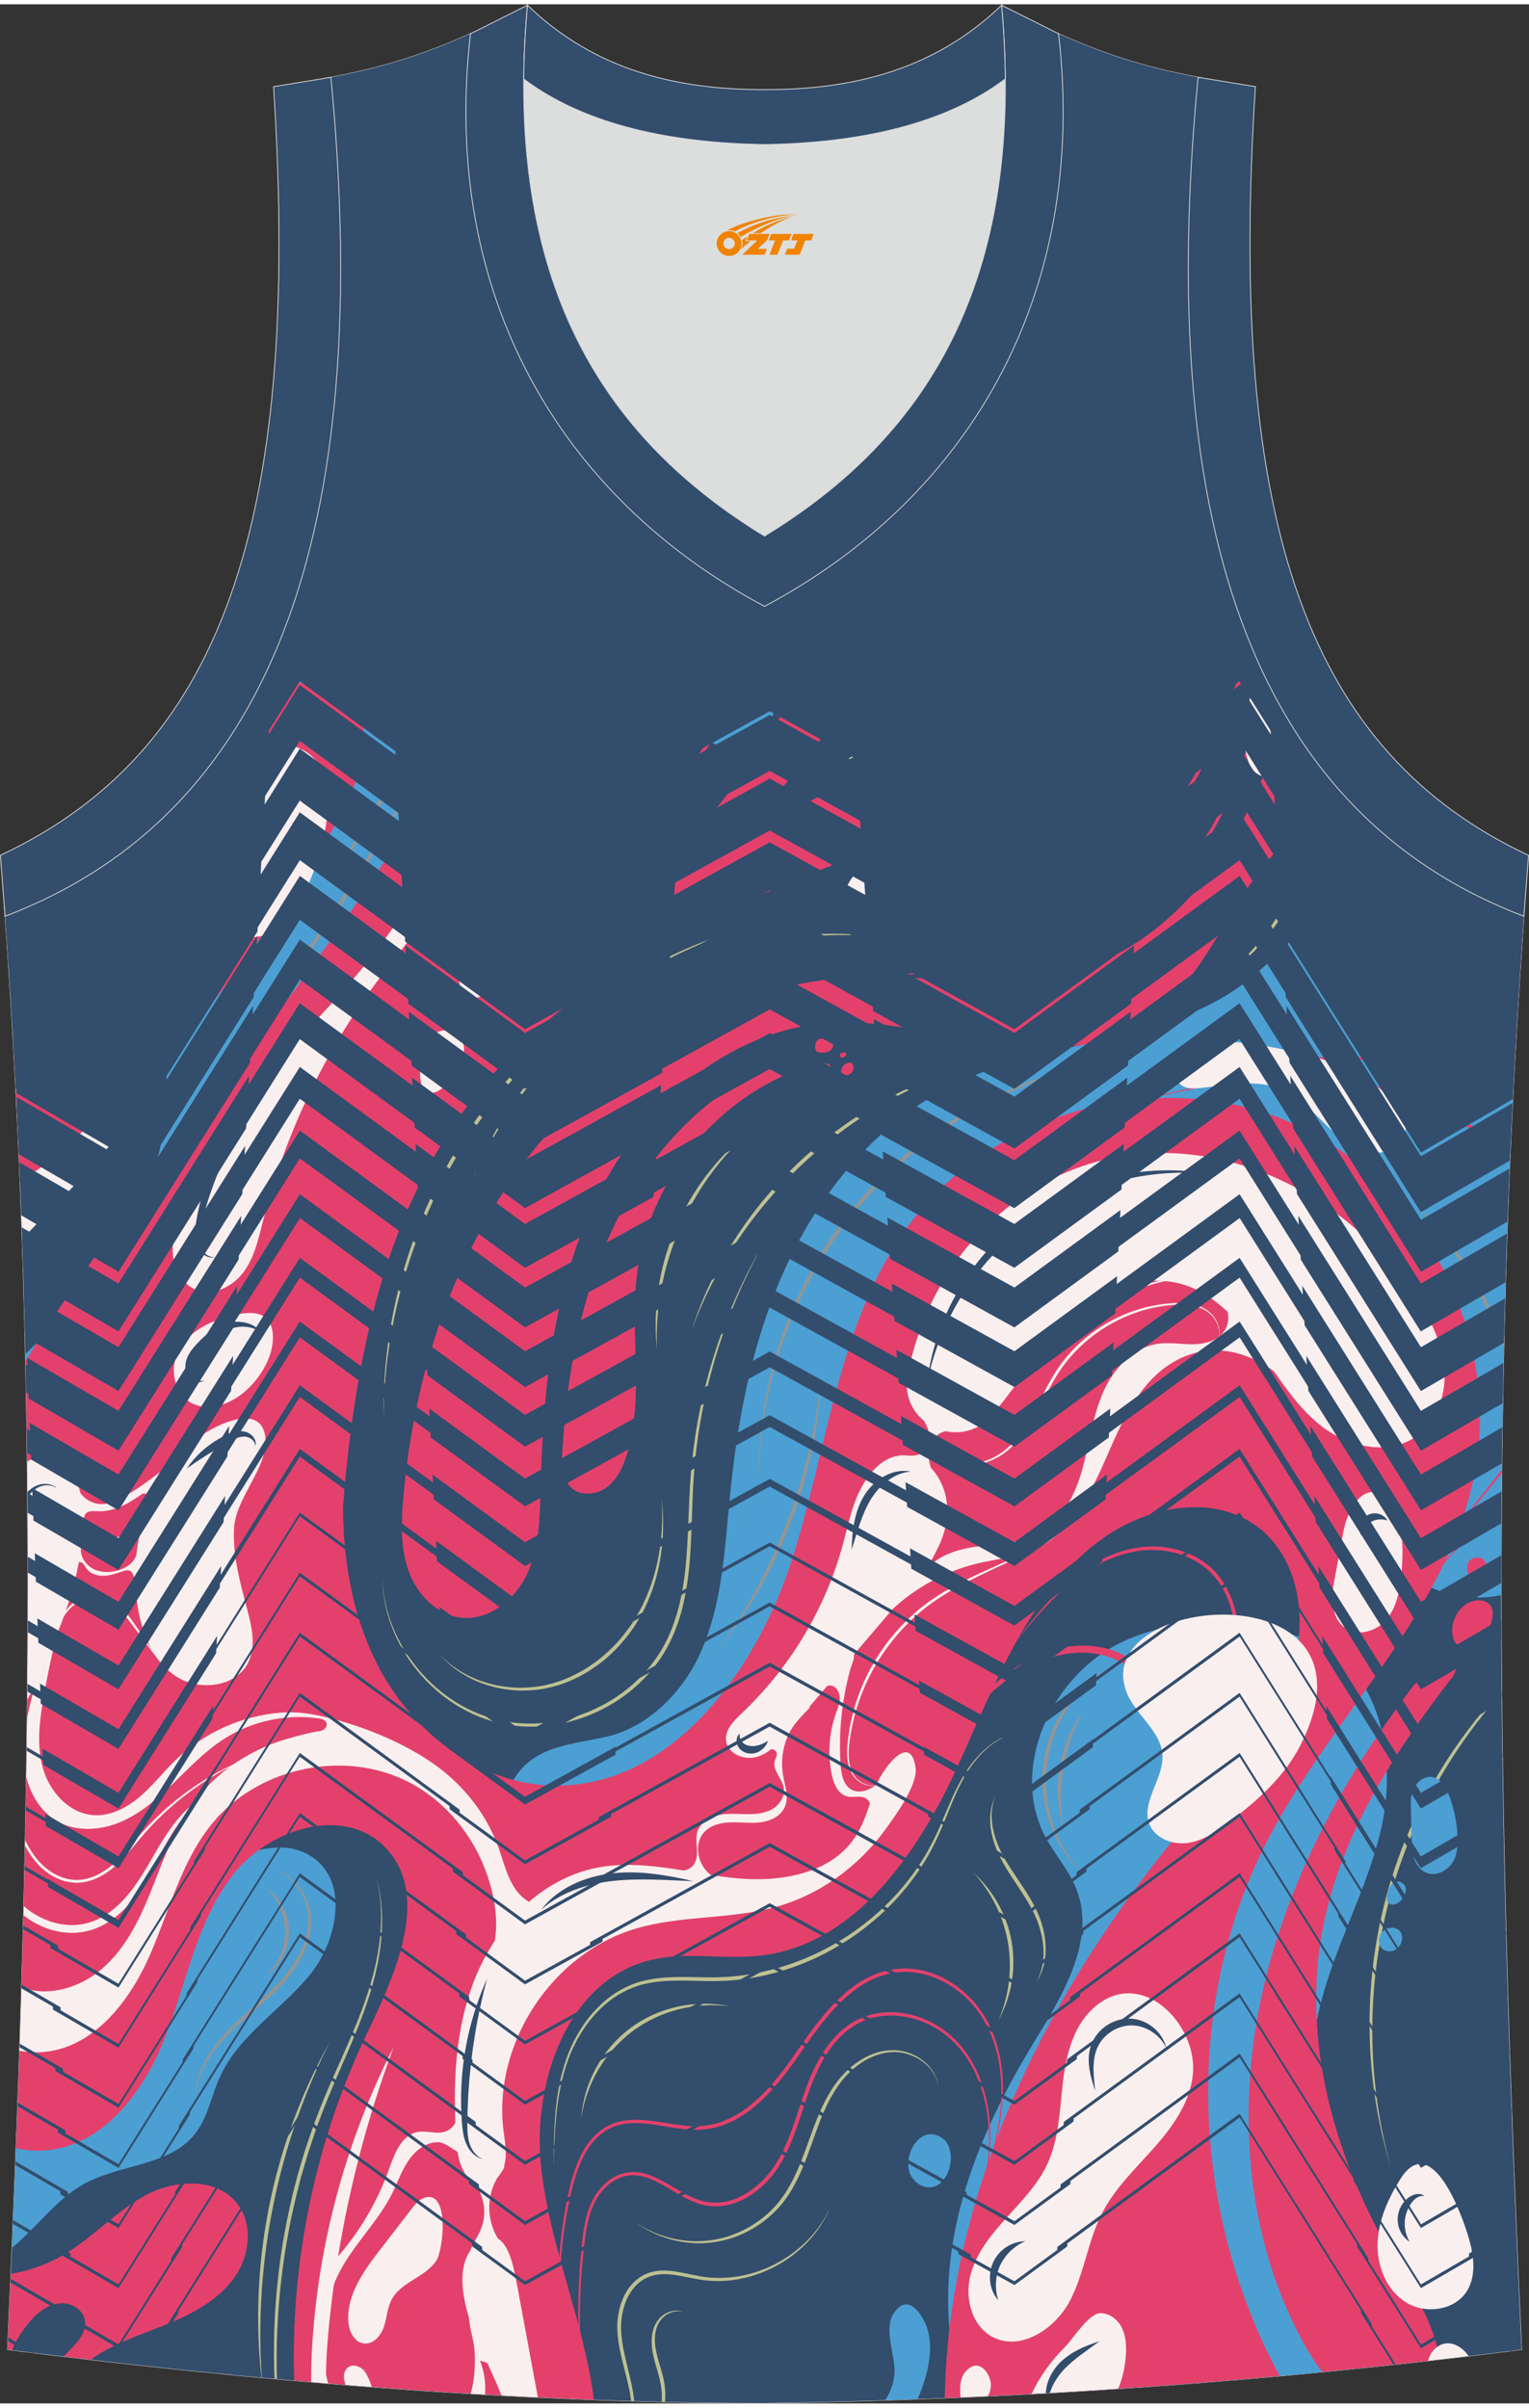 <?xml version="1.0" encoding="utf-8"?>
<!-- Generator: Adobe Illustrator 24.0.1, SVG Export Plug-In . SVG Version: 6.00 Build 0)  -->
<svg xmlns="http://www.w3.org/2000/svg" xmlns:xlink="http://www.w3.org/1999/xlink" version="1.1" id="图层_1" x="0px" y="0px" width="378.5px" height="596px" viewBox="0 0 378.13 593.28" enable-background="new 0 0 378.13 593.28" xml:space="preserve">
<rect x="0" y="0" width="378.13" height="593.28" fill="#333333" stroke="none"/>
<g>
	
		<path fill-rule="evenodd" clip-rule="evenodd" fill="#334D6C" stroke="#DCDDDD" stroke-width="0.2" stroke-miterlimit="22.926" d="   M189.04,593.18c0.02,0,0.03,0,0.06,0H189.04L189.04,593.18L189.04,593.18L189.04,593.18z M189.1,593.18   c64.05-0.93,126.08-5.44,187.19-13.23c-5.34-116.06-8.2-233.07,0.58-354.44h-0.01c-60.87-23.19-92.27-86.23-80.58-207.47h0.02   c-11.88-2.23-22.03-5.15-34.52-10.79c7.48,64.75-22.54,114.91-72.72,141.6c-50.17-26.7-80.19-76.86-72.72-141.6   c-12.46,5.63-22.6,8.56-34.5,10.79h0.02C93.54,139.29,62.15,202.32,1.28,225.52l-0.18-2.31c8.99,122.19,6.14,239.95,0.76,356.75   C62.46,587.67,128.03,593.18,189.1,593.18z"/>
	<g>
		<path fill-rule="evenodd" clip-rule="evenodd" fill="#334D6C" d="M189.04,593.18c0.02,0,0.03,0,0.06,0H189.04L189.04,593.18    L189.04,593.18L189.04,593.18z M294.12,50.41h-33.07c-7.04,43.9-33.62,78.04-72,98.45c-38.37-20.42-64.95-54.56-71.99-98.45H84.01    c3.43,100.27-27.53,154.07-82.74,175.11l-0.18-2.31c8.99,122.19,6.14,239.95,0.76,356.75c60.6,7.72,126.17,13.23,187.24,13.23    c64.05-0.93,126.08-5.44,187.19-13.23c-5.34-116.06-8.2-233.07,0.58-354.44h-0.01C321.65,204.48,290.69,150.68,294.12,50.41z"/>
		<path fill-rule="evenodd" clip-rule="evenodd" fill="#4C9FD3" d="M168.4,144.53c4.87,6.47,6.42,15.08,5.15,23.08    c-0.75,4.73-2.2,10.26,1.06,13.76c2.29,2.45,6.24,2.75,9.31,1.4c3.07-1.34,5.36-4.01,7.13-6.85c5.48-8.82,6.5-20.14,3.18-29.95    c-1.7,0.99-3.43,1.95-5.18,2.88c-13.05-6.94-24.73-15.47-34.74-25.43c-0.3,0.06-0.61,0.13-0.91,0.2c-3.1,0.74-6.31,2.07-8.02,4.76    c-1.11,1.75-1.61,5.67,0.47,7.01c1.42,0.92,5.06-0.28,6.8-0.1C158.83,135.93,164.71,139.62,168.4,144.53z"/>
		<path fill-rule="evenodd" clip-rule="evenodd" fill="#949593" d="M188.3,148.45l0.02,0.07c0.26,0.66,0.43,1.35,0.64,2.03    s0.39,1.36,0.55,2.05c0.32,1.38,0.56,2.78,0.72,4.19c0.31,2.81,0.26,5.67-0.27,8.44c-0.52,2.77-1.55,5.46-3.09,7.84    c-1.53,2.38-3.56,4.46-6.02,5.93c2.53-1.33,4.7-3.33,6.36-5.69c1.67-2.36,2.82-5.09,3.44-7.93s0.74-5.79,0.46-8.68    c-0.14-1.45-0.37-2.88-0.69-4.3c-0.16-0.71-0.34-1.41-0.55-2.11c-0.16-0.54-0.31-1.08-0.48-1.61l-0.33,0.18    C188.8,148.72,188.55,148.59,188.3,148.45z"/>
		<path fill-rule="evenodd" clip-rule="evenodd" fill="#949593" d="M181.86,144.78c0.17,0.41,0.33,0.82,0.48,1.23    c1.89,5.15,2.59,10.76,1.78,16.24c1.44-5.36,1.07-11.27-0.89-16.57l-0.05-0.13C182.74,145.31,182.3,145.05,181.86,144.78z"/>
		<path fill-rule="evenodd" clip-rule="evenodd" fill="#BEC191" d="M371.36,416.83c-11.85,12.67-21.05,27.95-26.55,44.51    c-7.87,23.66-8.12,49.74-0.89,73.33c-6.61-23.76-6.01-49.56,1.79-73.03c5.4-16.26,14.25-31.35,25.66-44.09L371.36,416.83z"/>
		<path fill-rule="evenodd" clip-rule="evenodd" fill="#4C9FD3" d="M232.11,142.67c-1.09,1.54-2.25,3.1-2.73,4.92    c-0.48,1.82-0.12,4.01,1.39,5.15c1.6,1.2,3.86,0.85,5.76,0.24c7.84-2.53,14.25-8.6,18.23-15.81c3.99-7.21,5.72-15.49,6.16-23.72    c0.24-4.35-0.48-11.79-6.36-12.05c-5.25-0.23-6,6.93-7.16,10.58C243.93,122.92,238.76,133.31,232.11,142.67z"/>
		<path fill-rule="evenodd" clip-rule="evenodd" fill="#4C9FD3" d="M272.22,81.16c-6.37,3.8-14.28,5.1-21.57,3.87    c4.9-10.71,8.42-22.28,10.4-34.62h31.2C289.62,62.72,283.24,74.59,272.22,81.16z"/>
		<path fill-rule="evenodd" clip-rule="evenodd" fill="#4C9FD3" d="M168.25,200.21c-1.23,0.62-2.82,0.82-3.91-0.02    c-0.95-0.74-1.23-2.07-1.2-3.28c0.1-3.3,4.17-9.11,7.91-5.97C174.09,193.5,170.98,198.85,168.25,200.21z"/>
		<path fill-rule="evenodd" clip-rule="evenodd" fill="#4C9FD3" d="M115.28,143.11c16.15-4.75,36.69-5.57,46.57,8.06    c6.57,9.07,5.79,21.89,0.92,31.98c-12.19,25.27-43.25,34.05-64.83,51.98c-12.26,10.19-21.51,23.49-30.09,36.93    C36.18,321.72,10.9,379.67,19.08,438c1.37,9.76,4.94,20.9,14.24,24.18c14.37,5.06,31.47-12.6,44.01-3.94    c9.11,6.29,6.1,20.95-1.01,29.44s-17.28,14.68-21.89,24.75c-2.15,4.71-2.99,10.1-6.19,14.17c-6.33,8.04-18.63,7.47-27.57,12.45    c-6.84,3.81-11.69,10.88-17.69,15.72c3.1-72.92,4.95-146.3,3.31-221c12.37-11.81,23.66-24.24,29.96-39.99    c8.3-20.76,6.1-45.43-5.74-64.39c-2.92-4.67-6.35-8.97-9.9-13.19c22.84-13.66,40.15-34.78,50.91-64.74    C85.49,154.78,102.56,146.86,115.28,143.11z"/>
		<path fill-rule="evenodd" clip-rule="evenodd" fill="#4C9FD3" d="M341.77,450.28c-2.96,13.66-9.75,26.18-13.86,39.54    c-9.7,31.57-2.77,67.52,17.02,93.83c-35.27,3.82-70.91,6.55-107.12,8.13c-3.06-11.04-4.09-22.63-2.76-34.03    c2.25-19.33,10.68-37.44,20.81-54.05c7.05-11.57,15.3-25.12,10.3-37.71c-1.81-4.56-5.2-8.29-7.53-12.61    c-8.95-16.59,0.79-38.96,17.49-47.71c15.15-7.94,37.82-7.23,52.66,1.6C342.57,415.48,344.85,436.03,341.77,450.28z"/>
		<path fill-rule="evenodd" clip-rule="evenodd" fill="#4C9FD3" d="M172.71,408.76c5.93-12.34,6.48-26.47,7.83-40.1    c2-20.29,6.06-40.63,15.01-58.95s23.16-34.56,41.63-43.19c22.67-10.59,50.48-9.41,70.49-24.43c10.51-7.88,18.12-19.8,30.16-25.06    c5.61-2.46,11.87-3,17.88-1.96c5.72,3.57,11.8,6.66,18.23,9.28c1,0.99,1.93,2.05,2.79,3.17c-4,56.11-5.53,111.29-5.48,165.88    c-4.66,0.92-9.47,0.79-14.15-0.67c-21.97-6.87-28.5-36.29-48.51-47.68c-14.72-8.38-34.02-4.78-47.9,4.92    c-13.89,9.7-23.32,24.47-31.36,39.39c-8.03,14.91-15.15,30.52-25.9,43.62c-12.67,15.43-30.23,26.8-49.49,32.05    c-8.08,2.2-17.55,3.08-24.06-2.19c-5.61-4.54-7.32-12.93-4.83-19.71c4.51-12.31,14.14-12.35,24.73-14.68    C159.91,426.24,168.33,417.88,172.71,408.76z"/>
		<path fill-rule="evenodd" clip-rule="evenodd" fill="#E3416C" d="M159.21,128.07c-0.12,2.91-0.32,5.82-0.6,8.7    c-3.79,38.48-20.12,74.46-36.29,109.59S89.7,317.39,85.64,355.84c-1.94,18.37-0.83,37.63,7.4,54.17s24.64,29.82,43.1,30.47    c29.22,1.04,50.72-27.8,59.66-55.64s11.43-58.7,28.55-82.4c20.77-28.77,62.5-40.12,94.99-25.85s52.35,52.69,45.21,87.44    c-6.88,33.51-34.3,58.46-50.38,88.65c-21.9,41.12-19.76,93.06,2.29,133.81c-27.33,2.49-54.9,4.32-82.82,5.46    c0.9-52.81,26.75-103.57,61.45-143.91c9.08-10.56,19.02-20.95,23.84-34.02c4.82-13.07,2.91-29.88-8.47-37.91    c-10.72-7.57-26.03-4.73-36.87,2.66c-19.18,13.09-27.43,36.71-37.15,57.8s-25.13,43.18-48.18,45.95    c-9.07,1.09-18.44-1.04-27.33,1.1c-20.56,4.95-29.38,30.26-27.1,51.29c2.11,19.54,10.57,38.01,13.05,57.45    c-24.53-0.91-49.43-2.56-74.12-4.74c-0.96-29.68,5.35-59.56,18.22-86.32c7.13-14.83,15.68-34.23,4-45.82    c-10.18-10.1-28.57-4.26-37.36,7.07c-8.79,11.33-11.39,26.1-16.5,39.5c-5.11,13.4-14.89,27.06-29.15,28.59    c-2.78,0.3-5.46,0.12-8.01-0.46c2.45-64.26,3.75-128.95,2.35-194.65c1.98-3.25,4-6.45,6.07-9.6    c32.93-50.37,75.62-94.5,102.46-148.37c9.82-19.71,17.49-41,18.04-63.02c0.19-7.87-0.62-15.85-2.49-23.54    C137.7,105.03,147.44,117.46,159.21,128.07L159.21,128.07z M121.34,68.9c-3.18-5.2-7.04-9.96-11.6-14.09    c-1.76-1.59-3.59-3.06-5.49-4.4h12.8C118.08,56.78,119.52,62.95,121.34,68.9z"/>
		<path fill-rule="evenodd" clip-rule="evenodd" fill="#E3416C" d="M84.25,61.87c3.08,1.24,6.06,2.73,8.9,4.49    c12.11,7.51,21.3,20.19,22.97,34.34c1.67,14.15-4.99,29.36-17.38,36.4c-7.04,4-15.75,4.84-23.52,2.73    C81.38,118.09,84.5,92.25,84.25,61.87z"/>
		<path fill-rule="evenodd" clip-rule="evenodd" fill="#E3416C" d="M28.99,274.53c-7.81,8.67-15.81,17.27-23.68,25.98    c-0.51-14.07-1.16-28.19-1.95-42.37c7.9-13.02,14.08-27.1,16.84-41.7c19.08-11.3,34.32-27.79,45.15-50.24    c10.32,1.95,22.62,2.78,24.6,13.07c2.63,13.68-16.51,38.27-23.72,48.93C55.11,244.63,42.25,259.82,28.99,274.53z"/>
		<path fill-rule="evenodd" clip-rule="evenodd" fill="#E3416C" d="M266.6,185.44c-35.4,20.65-76.58,30.05-111.41,51.65    c-44.25,27.45-65.01,64.84-70.36,134.61C73.7,317.72,97.04,262.62,137.7,232.4c30.37-22.58,67.77-34.22,98.08-56.88    c26.58-19.86,46.91-48.05,57.06-79.64c0.65-2.03,1.26-4.07,1.82-6.12c1.03,15.07,3.04,28.82,5.97,41.31    c-9.32,16.42-21.16,31.38-35.26,44c14.5-8.59,27.41-19.59,38.4-32.28c1.1,3.66,2.29,7.19,3.57,10.61    C295.27,165.84,281.58,176.71,266.6,185.44z"/>
		<path fill-rule="evenodd" clip-rule="evenodd" fill="#E3416C" d="M228.7,137.46c-19.8,45.63-55.42,83.61-97.81,109.64    c31.59-27.13,59.15-59.71,76.36-97.64c2.57-5.67,4.9-11.46,6.96-17.35c9.91-8.17,18.55-17.55,25.68-28.01    C237.12,115.52,233.37,126.7,228.7,137.46z"/>
		<path fill-rule="evenodd" clip-rule="evenodd" fill="#E3416C" d="M318.82,177.35c-4.18,7.58-7.21,16.04-11.11,23.81    c-9.07,18.07-24.64,33.82-44.28,38.64c-16.46,4.03-33.73,0.12-50.66,0.71c-31.25,1.08-60.81,18.09-80.46,42.41    s-29.93,55.33-32.58,86.49c-0.52,6.06-0.73,12.33,1.33,18.05c2.06,5.72,6.89,10.82,12.94,11.51c7.05,0.8,13.61-4.64,16.51-11.12    c2.9-6.48,3-13.81,3.18-20.91c0.64-24.76,3.12-50.15,14.11-72.35s32.08-40.79,56.78-42.67c13.05-0.99,25.94,2.62,38.85,4.73    c12.91,2.11,26.97,2.52,38.21-4.16c9.77-5.8,15.89-16.02,21.74-25.76c5.85-9.74,12.28-19.85,22.33-25.16    c2.93-1.55,6.24-2.5,9.61-2.82C329.18,192.47,323.67,185.36,318.82,177.35L318.82,177.35z M357.64,216.26    c0.17,6.28-2.11,12.95-4.04,19.12c-2.81,8.97-4.29,20.16,2.63,26.52c4.78,4.4,12.33,4.66,18.24,1.85    c0.68-12.7,1.47-25.45,2.4-38.24h-0.01C370.08,222.93,363.67,219.85,357.64,216.26z"/>
		<path fill-rule="evenodd" clip-rule="evenodd" fill="#E3416C" d="M313.37,486.76c-7.68,29.74-6.18,62.48,8,89.73    c1.62,3.11,3.46,6.2,5.61,9.01c9.7-0.95,19.37-1.97,29.02-3.08c-1.27-9.19-6.77-17.18-11.48-25.19    c-13.92-23.63-22.2-51.56-17.87-78.64c3.87-24.22,17.26-45,31.89-64.12c4.37-4.72-1.63-8.87-10.36,3.13    c-7.38,9.85-14.11,20.2-19.85,31.09C321.94,460.78,316.79,473.53,313.37,486.76z"/>
		<path fill-rule="evenodd" clip-rule="evenodd" fill="#E3416C" d="M365.95,404.88c-0.69,0.64-1.48,1.18-2.38,1.44    s-1.92,0.21-2.72-0.28c-1.2-0.73-1.68-2.25-1.72-3.65c-0.09-3.21,1.91-6.51,4.97-7.47c0.87-0.27,1.82-0.36,2.7-0.11    C371.48,396.14,368.21,402.79,365.95,404.88z"/>
		<path fill-rule="evenodd" clip-rule="evenodd" fill="#E3416C" d="M365.84,389.36c-3.32,1.21-4.45-5.1-0.66-5.27    C368.37,383.95,368.45,388.41,365.84,389.36z"/>
		<path fill-rule="evenodd" clip-rule="evenodd" fill="#E3416C" d="M154.66,296.67c-10.29,18.54-14.31,39.96-15.6,61.12    c-0.2,3.26-0.14,7.01,2.33,9.15c2.41,2.09,6.31,1.62,8.83-0.34s3.91-5.03,4.84-8.08c4.24-13.93,0.78-28.98,2.36-43.46    c1.8-16.54,10.7-32.05,23.7-42.36c3.27-2.6,6.8-4.86,10.54-6.73c1.48-0.74,9.21-3.85,4.04-5.65c-2.24-0.78-9.32,4.04-11.27,5.18    c-3.89,2.27-7.55,4.93-10.96,7.87C165.87,279.92,159.52,287.91,154.66,296.67z"/>
		<path fill-rule="evenodd" clip-rule="evenodd" fill="#E3416C" d="M202.59,255.86c0.66-0.1,1.35-0.2,2-0.05s1.29,0.61,1.43,1.26    c0.19,0.85-0.5,1.69-1.32,1.99c-0.82,0.29-1.72,0.18-2.58,0.06c-0.86-0.88-0.68-2.54,0.35-3.21L202.59,255.86z"/>
		<path fill-rule="evenodd" clip-rule="evenodd" fill="#E3416C" d="M218.14,258.86c-0.47,0.52-1.12,0.85-1.79,1.05    c-0.63,0.19-1.32,0.26-1.96,0.09s-1.22-0.62-1.45-1.24C211.3,254.19,221.93,254.64,218.14,258.86z"/>
		<path fill-rule="evenodd" clip-rule="evenodd" fill="#E3416C" d="M210.67,264.15c-0.39,0.46-0.99,0.71-1.59,0.71    c-0.26,0-0.53-0.05-0.73-0.21c-0.31-0.25-0.37-0.71-0.3-1.1c0.16-0.88,1.13-1.92,2.1-1.84    C211.31,261.8,211.22,263.49,210.67,264.15z"/>
		<path fill-rule="evenodd" clip-rule="evenodd" fill="#E3416C" d="M205.32,263.97c-0.24,0.38-0.66,0.63-1.11,0.71    c-0.34,0.06-0.72,0.02-0.98-0.21c-0.19-0.17-0.29-0.42-0.32-0.68c-0.1-0.76,0.57-1.87,1.41-1.86    C205.34,261.93,205.83,263.18,205.32,263.97z"/>
		<path fill-rule="evenodd" clip-rule="evenodd" fill="#E3416C" d="M208.99,260.14c-0.17,0.18-0.4,0.32-0.64,0.34    c-0.25,0.02-0.52-0.1-0.61-0.33C207.21,258.92,210.27,258.82,208.99,260.14z"/>
		<path fill-rule="evenodd" clip-rule="evenodd" fill="#E3416C" d="M16.4,556.13c6.95-4.27,12.55-10.58,19.75-14.41    c7.21-3.83,17.36-4.34,22.45,2.05c3.99,5.01,3.24,12.64-0.34,17.95c-3.57,5.32-9.37,8.71-15.26,11.24    c-5.88,2.53-12.08,4.4-17.63,7.6c-0.99,0.57-1.97,1.21-2.91,1.9c-2.26-0.26-4.51-0.53-6.76-0.8c0.23-0.23,0.45-0.46,0.69-0.69    c2.41-2.37,5.33-5.25,4.54-8.54c-0.65-2.7-3.79-4.24-6.54-3.85c-2.75,0.38-5.08,2.24-6.91,4.33c-1.9,2.17-3.37,4.6-4.54,7.18    l-1.09-0.14c0.29-6.23,0.57-12.47,0.84-18.7C7.53,560.41,12.2,558.71,16.4,556.13z"/>
		<path fill-rule="evenodd" clip-rule="evenodd" fill="#E3416C" d="M285.11,468.39c1.05-2.27,2.06-4.55,3.01-6.87    c0.95-2.31,1.84-4.66,2.61-7.06c0.77-2.39,1.44-4.83,1.97-7.3c0.51-2.48,0.86-5,1.01-7.54c0.15-2.54,0.11-5.1-0.22-7.65    s-0.96-5.06-1.84-7.47c-0.9-2.41-2.04-4.74-3.47-6.9c-1.43-2.15-3.11-4.16-5.07-5.87c-0.98-0.86-2.02-1.65-3.12-2.35    c-1.11-0.7-2.27-1.3-3.48-1.81c-2.41-1.02-5.02-1.58-7.62-1.67c-2.61-0.11-5.21,0.2-7.7,0.87c-2.49,0.66-4.89,1.62-7.14,2.84    s-4.37,2.65-6.32,4.28c-1.95,1.62-3.77,3.38-5.47,5.23c-3.41,3.71-6.38,7.75-9.31,11.78c3.18-3.84,6.37-7.7,9.91-11.21    c3.53-3.49,7.43-6.65,11.85-8.82c2.19-1.11,4.51-1.95,6.88-2.52c2.37-0.58,4.81-0.81,7.22-0.68c4.83,0.23,9.46,2.26,13.07,5.48    c3.65,3.19,6.37,7.42,8.14,11.97c0.87,2.28,1.53,4.66,1.89,7.08c0.37,2.42,0.48,4.9,0.41,7.36c-0.07,2.47-0.32,4.94-0.73,7.39    c-0.42,2.45-0.97,4.87-1.63,7.28c-0.65,2.4-1.41,4.78-2.23,7.14C286.89,463.73,286.02,466.07,285.11,468.39z"/>
		<path fill-rule="evenodd" clip-rule="evenodd" fill="#E3416C" d="M301.02,442.82c3.7-9.03,5.76-18.8,6.04-28.64    c0.09-2.46,0.02-4.93-0.13-7.39c-0.14-2.46-0.41-4.92-0.89-7.36c-0.5-2.43-1.2-4.84-2.32-7.09c-1.09-2.26-2.62-4.33-4.52-5.99    c-1.9-1.65-4.14-2.9-6.51-3.72l-0.44-0.16l-0.45-0.13c-0.3-0.09-0.6-0.18-0.9-0.26c-0.61-0.14-1.22-0.29-1.84-0.38    c-0.62-0.12-1.24-0.17-1.86-0.25c-0.31-0.03-0.62-0.04-0.94-0.06l-0.47-0.03h-0.47c-2.5-0.04-5,0.36-7.39,1.04    c-1.2,0.34-2.36,0.78-3.51,1.25c-1.14,0.49-2.25,1.04-3.33,1.64c-4.33,2.42-8.1,5.69-11.44,9.28c-3.35,3.59-6.31,7.49-9.25,11.39    c3.06-3.8,6.13-7.62,9.55-11.1c3.41-3.49,7.2-6.63,11.48-8.94c1.07-0.57,2.17-1.1,3.29-1.56c1.13-0.45,2.27-0.86,3.43-1.18    c2.33-0.64,4.74-1,7.15-0.94h0.45l0.45,0.03c0.3,0.02,0.6,0.04,0.9,0.06c0.6,0.08,1.2,0.13,1.79,0.25    c0.6,0.09,1.18,0.24,1.76,0.38c0.29,0.08,0.58,0.17,0.87,0.25l0.43,0.13l0.42,0.15c2.27,0.79,4.4,1.98,6.2,3.55    c1.8,1.57,3.26,3.52,4.31,5.69c1.08,2.15,1.78,4.49,2.28,6.86c0.49,2.38,0.78,4.8,0.95,7.24s0.28,4.88,0.23,7.32    C306.24,423.93,304.43,433.67,301.02,442.82z"/>
		<path fill-rule="evenodd" clip-rule="evenodd" fill="#E3416C" d="M239.49,549.9c1.97-4.51,3.6-9.17,4.97-13.91    c0.68-2.37,1.29-4.77,1.83-7.18c0.53-2.41,1.02-4.83,1.35-7.29c0.32-2.46,0.46-4.94,0.39-7.42c-0.07-2.48-0.36-4.97-0.92-7.39    c-0.56-2.43-1.37-4.8-2.48-7.05c-0.13-0.29-0.28-0.56-0.43-0.83l-0.45-0.82c-0.32-0.54-0.67-1.06-1-1.59    c-0.38-0.5-0.73-1.02-1.12-1.51l-0.6-0.72c-0.2-0.24-0.4-0.48-0.62-0.7c-1.71-1.84-3.68-3.43-5.84-4.7    c-2.17-1.27-4.53-2.23-7.02-2.7l-0.93-0.16c-0.16-0.02-0.31-0.06-0.47-0.07l-0.47-0.04l-0.94-0.08c-0.31-0.03-0.63-0.01-0.95-0.01    l-0.95,0.01l-0.95,0.09c-0.63,0.04-1.26,0.15-1.88,0.27c-2.48,0.49-4.86,1.47-7.01,2.78c-2.16,1.3-4.11,2.91-5.89,4.67    c-1.79,1.76-3.42,3.65-4.95,5.62c-1.53,1.96-2.98,3.99-4.39,6.03c-1.4,2.04-2.82,4.06-4.33,6.01c-1.51,1.95-3.1,3.83-4.83,5.56    c-1.73,1.73-3.61,3.32-5.66,4.63s-4.29,2.31-6.65,2.85c-2.36,0.56-4.81,0.57-7.24,0.3c-2.44-0.25-4.87-0.73-7.33-1.07    s-5.01-0.54-7.52-0.11c-1.25,0.22-2.49,0.59-3.63,1.17c-1.16,0.54-2.2,1.31-3.13,2.17c-0.48,0.42-0.89,0.9-1.31,1.37    c-0.39,0.5-0.79,0.99-1.12,1.52c-0.7,1.05-1.3,2.15-1.81,3.3c-0.52,1.14-0.96,2.31-1.33,3.5c-0.38,1.19-0.71,2.39-1,3.6    c-0.29,1.21-0.52,2.42-0.79,3.64c-0.22,1.22-0.46,2.44-0.65,3.66c-0.78,4.89-1.23,9.83-1.35,14.78    c-0.13,4.94,0.11,9.89,0.67,14.79c0.56,4.9,1.45,9.76,2.66,14.53c-1.14-4.79-1.95-9.66-2.44-14.56s-0.66-9.83-0.48-14.76    c0.18-4.92,0.68-9.84,1.5-14.7c0.2-1.22,0.45-2.42,0.68-3.63c0.27-1.2,0.52-2.41,0.81-3.6s0.63-2.38,1.01-3.54    c0.38-1.17,0.82-2.31,1.33-3.42c0.5-1.11,1.1-2.18,1.78-3.18c0.33-0.51,0.71-0.98,1.09-1.45c0.41-0.44,0.8-0.9,1.26-1.3    c0.89-0.81,1.87-1.52,2.96-2.02c1.07-0.54,2.23-0.88,3.42-1.08c2.38-0.39,4.84-0.19,7.27,0.16c2.43,0.34,4.87,0.84,7.36,1.11    c1.24,0.14,2.5,0.21,3.77,0.18s2.53-0.19,3.77-0.47c2.48-0.56,4.82-1.61,6.95-2.96c2.13-1.35,4.06-2.98,5.83-4.75    s3.39-3.68,4.91-5.65c1.53-1.97,2.96-4.01,4.36-6.05c1.41-2.04,2.83-4.05,4.35-5.99c1.51-1.94,3.11-3.82,4.86-5.54    c1.74-1.72,3.63-3.29,5.71-4.56c2.07-1.27,4.34-2.22,6.72-2.7c0.59-0.12,1.19-0.22,1.79-0.27l0.9-0.09l0.91-0.01    c0.3,0.01,0.61-0.02,0.91,0.01l0.91,0.07l0.45,0.04c0.15,0.02,0.3,0.05,0.45,0.07l0.9,0.15c2.39,0.44,4.68,1.35,6.79,2.56    c2.11,1.22,4.04,2.75,5.71,4.53c0.22,0.21,0.42,0.45,0.61,0.68l0.59,0.7c0.39,0.47,0.74,0.97,1.11,1.46    c0.33,0.51,0.67,1.02,0.99,1.54l0.45,0.8c0.15,0.27,0.3,0.53,0.43,0.81c1.1,2.18,1.93,4.5,2.5,6.89    c1.15,4.77,1.25,9.76,0.68,14.64c-0.3,2.44-0.76,4.86-1.25,7.28c-0.5,2.41-1.08,4.81-1.73,7.18    C242.95,540.67,241.38,545.35,239.49,549.9z"/>
		<path fill-rule="evenodd" clip-rule="evenodd" fill="#E3416C" d="M239.35,554.11c1.49-4.54,2.92-9.11,3.97-13.79    c1.05-4.67,1.72-9.46,1.59-14.28c-0.13-4.81-1.03-9.63-2.94-14.09c-0.96-2.22-2.18-4.34-3.67-6.26c-1.48-1.92-3.25-3.64-5.26-5.02    c-2-1.39-4.22-2.47-6.55-3.19c-2.34-0.71-4.79-1.04-7.25-0.93c-2.45,0.12-4.89,0.71-7.1,1.8c-0.28,0.12-0.55,0.27-0.82,0.43    c-0.26,0.16-0.54,0.3-0.8,0.47c-0.51,0.34-1.03,0.68-1.5,1.07c-0.5,0.37-0.94,0.78-1.4,1.19c-0.23,0.21-0.44,0.43-0.65,0.65    c-0.22,0.22-0.43,0.43-0.63,0.67l-0.61,0.69l-0.57,0.72c-0.19,0.24-0.38,0.48-0.55,0.73c-0.18,0.25-0.36,0.49-0.53,0.74    c-0.68,1.01-1.32,2.05-1.89,3.13c-1.15,2.14-2.09,4.39-2.92,6.66c-1.65,4.54-2.93,9.18-4.83,13.56c-0.47,1.09-1,2.16-1.55,3.21    l-0.44,0.77c-0.14,0.26-0.29,0.51-0.46,0.76l-0.47,0.75l-0.51,0.72c-0.16,0.25-0.34,0.48-0.53,0.71    c-0.18,0.23-0.36,0.47-0.55,0.69c-0.39,0.44-0.77,0.9-1.19,1.31c-0.81,0.86-1.72,1.61-2.65,2.32c-0.48,0.33-0.95,0.69-1.46,0.98    c-0.49,0.32-1.02,0.58-1.54,0.85c-0.26,0.14-0.54,0.24-0.8,0.36c-0.27,0.11-0.54,0.24-0.81,0.32l-0.83,0.28    c-0.28,0.08-0.57,0.14-0.85,0.21l-0.42,0.1l-0.43,0.06c-0.29,0.04-0.57,0.1-0.86,0.12c-0.58,0.03-1.16,0.09-1.74,0.04    c-1.16-0.04-2.31-0.25-3.41-0.62c-2.23-0.73-4.29-1.95-6.36-3.16c-2.07-1.21-4.17-2.48-6.53-3.23c-1.18-0.37-2.42-0.58-3.67-0.55    c-0.63,0.01-1.25,0.1-1.86,0.22c-0.61,0.15-1.21,0.33-1.78,0.59c-2.3,1.01-4.13,2.81-5.46,4.87c-1.32,2.09-2.1,4.44-2.59,6.81    c-0.5,2.37-0.74,4.77-0.97,7.16c-0.47,4.78-0.69,9.59-0.72,14.38c-0.03,4.8,0.19,9.59,0.6,14.36c0.23,2.61,0.53,5.22,0.89,7.82    h0.11c-0.32-2.61-0.58-5.22-0.77-7.84c-0.34-4.77-0.49-9.56-0.4-14.34c0.09-4.78,0.36-9.57,0.88-14.33    c0.26-2.38,0.52-4.76,1.03-7.08c0.51-2.31,1.29-4.59,2.56-6.56c1.28-1.95,3.04-3.64,5.17-4.55c0.53-0.24,1.08-0.4,1.64-0.53    c0.56-0.11,1.14-0.19,1.71-0.19c1.15-0.02,2.31,0.18,3.42,0.54c4.48,1.46,8.15,4.88,12.86,6.46c1.17,0.4,2.41,0.63,3.65,0.68    c0.62,0.06,1.24,0,1.86-0.03c0.31-0.03,0.61-0.08,0.92-0.13l0.46-0.07l0.45-0.11c0.3-0.07,0.6-0.14,0.9-0.22l0.88-0.29    c0.3-0.09,0.58-0.22,0.86-0.34c0.28-0.13,0.57-0.23,0.85-0.37c0.55-0.28,1.1-0.55,1.62-0.89c0.54-0.3,1.03-0.67,1.54-1.02    c0.98-0.74,1.92-1.53,2.77-2.42c0.44-0.43,0.83-0.9,1.24-1.36c0.2-0.23,0.38-0.48,0.57-0.72s0.38-0.48,0.55-0.74l0.53-0.75    l0.49-0.77c0.17-0.26,0.32-0.52,0.47-0.79l0.45-0.79c0.57-1.08,1.11-2.17,1.59-3.28c1.94-4.46,3.21-9.12,4.84-13.62    c0.81-2.25,1.74-4.45,2.85-6.55c0.55-1.05,1.17-2.06,1.82-3.05c0.17-0.24,0.34-0.48,0.51-0.72s0.34-0.48,0.53-0.71l0.55-0.69    l0.58-0.66c0.19-0.23,0.4-0.43,0.61-0.64c0.21-0.21,0.41-0.43,0.63-0.62c0.44-0.39,0.87-0.8,1.34-1.15    c0.45-0.38,0.95-0.69,1.43-1.03c0.24-0.16,0.5-0.3,0.76-0.45c0.25-0.15,0.51-0.3,0.77-0.41c2.09-1.05,4.41-1.63,6.76-1.75    c2.35-0.13,4.72,0.18,6.98,0.85c2.26,0.68,4.42,1.71,6.37,3.04c1.96,1.33,3.68,2.98,5.15,4.84s2.69,3.92,3.65,6.09    c1.92,4.36,2.87,9.11,3.05,13.87c0.18,4.77-0.42,9.55-1.4,14.22C242.13,544.96,240.77,549.55,239.35,554.11z"/>
		<path fill-rule="evenodd" clip-rule="evenodd" fill="#E3416C" d="M197.28,144.16l-3.18,6.18l-4.04,7.35    c-5.5,9.75-11.43,19.25-17.75,28.47l-4.83,6.86c-1.65,2.26-3.34,4.48-5.01,6.73l-1.25,1.68c-0.42,0.55-0.86,1.1-1.3,1.65    l-2.6,3.29l-2.6,3.29l-2.69,3.21c-3.54,4.33-7.27,8.48-10.99,12.65c-1.91,2.04-3.81,4.08-5.72,6.12l-0.71,0.76l-0.73,0.75    l-1.47,1.49l-2.94,2.98c-7.9,7.88-16.13,15.41-24.67,22.55c8.64-7.02,16.97-14.45,24.96-22.26l2.98-2.95l1.49-1.48l0.74-0.74    l0.72-0.76c1.93-2.02,3.85-4.05,5.78-6.07c3.76-4.14,7.53-8.27,11.11-12.58l2.72-3.2l2.63-3.28l2.62-3.28    c0.44-0.55,0.88-1.09,1.31-1.64l1.26-1.68c1.68-2.24,3.39-4.47,5.05-6.72l4.87-6.86c6.37-9.23,12.33-18.74,17.85-28.52l4.05-7.38    l3.84-7.49l0.04-0.08C198.3,143.53,197.79,143.84,197.28,144.16z"/>
		<path fill-rule="evenodd" clip-rule="evenodd" fill="#E3416C" d="M183.74,145.89c-8.01,13.96-17.19,27.24-27.44,39.63    c-12.86,15.55-27.4,29.68-43.33,41.95c16.12-12.02,30.86-26.01,43.87-41.5c10.37-12.34,19.65-25.62,27.7-39.61    C184.28,146.21,184.01,146.05,183.74,145.89z"/>
		<path fill-rule="evenodd" clip-rule="evenodd" fill="#E3416C" d="M171.37,137.87c-12.45,17.69-26.79,34-42.75,48.46    c16.23-14.17,30.81-30.34,43.42-47.99C171.81,138.18,171.59,138.03,171.37,137.87z"/>
		<path fill-rule="evenodd" clip-rule="evenodd" fill="#E3416C" d="M294.05,77.17c-2.62,9.41-6.17,18.56-10.59,27.27    c-0.17,0.36-0.36,0.71-0.55,1.06l-0.57,1.06l-1.14,2.11c-0.39,0.7-0.75,1.42-1.15,2.1l-1.23,2.06l-1.23,2.06l-0.62,1.03    c-0.21,0.34-0.44,0.67-0.66,1l-2.64,4c-0.21,0.34-0.45,0.66-0.69,0.98l-0.71,0.97l-1.41,1.94c-0.47,0.64-0.93,1.3-1.42,1.94    c-0.49,0.63-0.98,1.26-1.48,1.88c-2,2.49-4.13,4.86-6.55,6.92c-2.41,2.06-5.12,3.77-8.1,4.84c-2.96,1.09-6.19,1.53-9.31,1.05    c-1.56-0.24-3.08-0.72-4.47-1.48c-1.39-0.75-2.65-1.74-3.71-2.92c-1.07-1.17-1.92-2.54-2.48-4.03c-0.56-1.48-0.81-3.09-0.66-4.68    c-0.18,1.59,0.03,3.21,0.56,4.72s1.36,2.92,2.42,4.13s2.32,2.25,3.72,3.05c1.4,0.81,2.96,1.34,4.56,1.61    c3.2,0.55,6.52,0.15,9.57-0.91c1.53-0.53,3.01-1.22,4.41-2.04c1.4-0.82,2.71-1.77,3.96-2.81c2.5-2.07,4.69-4.46,6.73-6.95    c0.51-0.62,1.01-1.25,1.51-1.89c0.49-0.64,0.96-1.29,1.44-1.94l1.43-1.94l0.72-0.97c0.24-0.32,0.48-0.65,0.7-0.98l2.68-4.01    c0.22-0.34,0.45-0.67,0.67-1.01l0.62-1.03l1.25-2.07l1.25-2.07c0.41-0.69,0.77-1.41,1.16-2.12l1.15-2.12l0.57-1.06    c0.19-0.35,0.39-0.71,0.56-1.07c4.07-8,7.36-16.4,9.84-25.01C294.11,78.96,294.08,78.07,294.05,77.17z"/>
		<path fill-rule="evenodd" clip-rule="evenodd" fill="#E3416C" d="M294.07,52.03c-0.54,2.2-1.14,4.38-1.81,6.54    c-0.74,2.37-1.53,4.72-2.43,7.04c-0.87,2.33-1.83,4.62-2.89,6.86c-2.13,4.46-4.73,8.73-8.17,12.27c-1.72,1.75-3.63,3.33-5.74,4.58    c-1.04,0.65-2.15,1.18-3.27,1.67c-0.57,0.23-1.14,0.46-1.72,0.65c-0.58,0.21-1.17,0.35-1.76,0.52c-0.3,0.08-0.6,0.13-0.9,0.2    s-0.6,0.13-0.9,0.16l-0.91,0.13l-0.92,0.07c-0.15,0.01-0.3,0.03-0.46,0.03l-0.46,0.01c-0.31,0-0.61,0.01-0.92,0    c-0.61-0.04-1.22-0.05-1.83-0.15c-0.3-0.05-0.61-0.06-0.91-0.14l-0.9-0.19l-0.22-0.05l-0.22-0.07l-0.44-0.14    c-0.29-0.1-0.59-0.17-0.87-0.29l-0.85-0.34c-0.28-0.11-0.55-0.27-0.83-0.4c-0.56-0.25-1.07-0.6-1.6-0.91    c-0.26-0.17-0.5-0.35-0.75-0.53l-0.37-0.27c-0.12-0.09-0.24-0.2-0.36-0.29l-0.71-0.59l-0.62-0.6c-0.05,0.1-0.1,0.2-0.15,0.31    l0.53,0.55l0.71,0.62c0.12,0.1,0.23,0.21,0.36,0.31l0.38,0.28c0.25,0.19,0.5,0.38,0.76,0.56c0.53,0.33,1.05,0.7,1.62,0.97    c0.28,0.14,0.55,0.31,0.84,0.43l0.87,0.37c0.29,0.14,0.59,0.22,0.89,0.32l0.45,0.15l0.22,0.07l0.23,0.06l0.92,0.22    c0.31,0.08,0.62,0.1,0.93,0.16c0.62,0.12,1.25,0.14,1.88,0.19c0.32,0.02,0.63,0.01,0.95,0.01h0.47c0.16,0,0.32-0.02,0.47-0.03    l0.95-0.06l0.94-0.12c0.31-0.03,0.63-0.09,0.94-0.15c0.31-0.06,0.62-0.11,0.93-0.19c0.61-0.16,1.23-0.3,1.83-0.51    c0.61-0.18,1.19-0.41,1.78-0.64c1.17-0.49,2.31-1.03,3.4-1.68c2.19-1.26,4.18-2.87,5.96-4.66c3.56-3.61,6.23-7.96,8.39-12.49    c2.54-5.51,4.6-11.24,6.17-17.09C293.99,54.55,294.03,53.29,294.07,52.03z"/>
		<path fill-rule="evenodd" clip-rule="evenodd" fill="#E3416C" d="M268.89,272.86c5.35-1.55,10.7-3.09,16.09-4.54    c5.38-1.45,10.8-2.79,16.26-3.92c5.46-1.13,10.97-2.06,16.52-2.68c5.55-0.6,11.13-0.9,16.71-0.76l1.05,0.02l1.04,0.05l2.09,0.11    c0.7,0.03,1.39,0.11,2.08,0.16l2.08,0.18l2.08,0.25c0.69,0.09,1.39,0.16,2.07,0.28c1.37,0.23,2.76,0.41,4.12,0.71    c5.47,1.07,10.85,2.62,15.99,4.77c2.4,1.01,4.75,2.16,7.02,3.43l0.05-1.01c-2.19-1.19-4.44-2.27-6.74-3.23    c-5.21-2.16-10.66-3.7-16.18-4.75c-1.38-0.29-2.77-0.47-4.16-0.69c-0.69-0.12-1.39-0.18-2.09-0.27l-2.09-0.24l-2.1-0.17    c-0.7-0.05-1.4-0.13-2.1-0.15l-2.1-0.09l-1.05-0.05l-1.05-0.01c-5.61-0.1-11.22,0.24-16.79,0.89c-5.56,0.67-11.08,1.66-16.54,2.85    c-5.46,1.19-10.87,2.6-16.24,4.11C279.55,269.62,274.22,271.23,268.89,272.86L268.89,272.86z M371.31,371.6v-0.62    c-0.89,0.84-1.77,1.69-2.65,2.53c-2.01,1.94-4.03,3.87-5.99,5.86c-0.99,0.98-1.95,2-2.93,3c-0.95,1.02-1.92,2.03-2.84,3.08    c-3.74,4.14-7.18,8.56-10.11,13.3c3-4.7,6.48-9.06,10.27-13.15c0.93-1.03,1.91-2.03,2.87-3.04c0.98-0.99,1.95-1.99,2.96-2.96    c1.98-1.96,4.02-3.87,6.05-5.78C369.73,373.07,370.52,372.34,371.31,371.6z"/>
		<path fill-rule="evenodd" clip-rule="evenodd" fill="#E3416C" d="M276.15,272.88c9.06-2.69,18.31-4.86,27.71-6.05    c4.7-0.59,9.43-0.94,14.16-0.98c4.73-0.03,9.47,0.26,14.16,0.92c9.36,1.33,18.55,4.15,26.88,8.64c4.15,2.26,8.07,4.95,11.63,8.05    l1.33,1.17c0.44,0.39,0.85,0.82,1.27,1.23l0.11,0.11l0.05-1.26c-0.26-0.26-0.53-0.52-0.81-0.77l-1.35-1.19    c-3.62-3.15-7.6-5.86-11.82-8.13c-8.45-4.52-17.75-7.3-27.2-8.57c-4.73-0.63-9.5-0.87-14.26-0.79c-4.76,0.09-9.51,0.49-14.21,1.14    C294.39,267.74,285.16,270.04,276.15,272.88L276.15,272.88z M371.39,362.38c-2.03,2.6-4.07,5.18-6.1,7.78    c-5.84,7.47-11.68,14.93-17.51,22.38c5.93-7.36,11.88-14.74,17.83-22.12c1.92-2.39,3.85-4.78,5.77-7.18L371.39,362.38z"/>
		<path fill-rule="evenodd" clip-rule="evenodd" fill="#E3416C" d="M107.9,128.38c-4.14,4.68-9.39,8.34-15.16,10.71    c-5.72,2.32-11.98,3.36-18.13,2.88l-0.12,0.4c6.26,0.44,12.58-0.67,18.34-3.08C98.6,136.84,103.82,133.11,107.9,128.38z"/>
		<path fill-rule="evenodd" clip-rule="evenodd" fill="#E3416C" d="M314.81,170.24c-1.16,2.09-2.2,4.23-3.2,6.39    c-3,6.57-5.45,13.36-8.44,19.87c-1.5,3.26-3.14,6.44-5.07,9.46c-1.91,3.03-4.04,5.91-6.35,8.65c-2.31,2.74-4.84,5.28-7.5,7.67    c-2.67,2.38-5.48,4.62-8.44,6.63c-5.92,4.02-12.33,7.35-19.07,9.76c-3.37,1.21-6.8,2.24-10.3,3.01c-3.5,0.77-7.04,1.31-10.6,1.63    c-0.89,0.06-1.78,0.16-2.68,0.19l-2.68,0.1l-2.68-0.01c-0.22,0-0.45,0-0.67-0.01l-0.67-0.03l-1.34-0.06    c-3.57-0.19-7.13-0.63-10.64-1.32c14.02,2.96,28.86,1.71,42.41-3.11c6.8-2.37,13.26-5.66,19.25-9.67c3-2,5.84-4.24,8.55-6.62    c2.7-2.39,5.27-4.94,7.61-7.69c2.35-2.75,4.51-5.65,6.45-8.7c1.96-3.04,3.64-6.26,5.16-9.53c3.04-6.55,5.51-13.33,8.51-19.85    c0.91-1.96,1.86-3.91,2.9-5.8C315.15,170.88,314.98,170.56,314.81,170.24z"/>
		<path fill-rule="evenodd" clip-rule="evenodd" fill="#E3416C" d="M310.05,160.17c-1.72,2.71-3.22,5.56-4.59,8.44    c-1.58,3.31-3,6.67-4.44,10.02c-1.45,3.35-2.89,6.69-4.55,9.92l-1.27,2.41c-0.44,0.79-0.92,1.57-1.37,2.35    c-0.23,0.39-0.46,0.78-0.69,1.17l-0.75,1.14l-0.75,1.14c-0.25,0.38-0.49,0.77-0.76,1.13l-1.59,2.21l-0.4,0.55l-0.42,0.53    l-0.85,1.07c-1.1,1.45-2.33,2.78-3.51,4.17l-1.87,1.98c-0.31,0.33-0.61,0.67-0.94,0.98l-0.97,0.95l-0.97,0.95    c-0.32,0.32-0.65,0.64-0.99,0.94l-2.02,1.83c-5.47,4.78-11.43,8.99-17.75,12.57c-1.56,0.93-3.19,1.74-4.79,2.6l-2.45,1.2    c-0.41,0.2-0.81,0.41-1.23,0.59l-1.24,0.56c-3.3,1.53-6.68,2.85-10.1,4.08c-13.68,4.84-28.2,7.45-42.72,7.16    c3.63,0.1,7.26,0.03,10.88-0.2c3.62-0.26,7.23-0.68,10.83-1.24c3.59-0.6,7.15-1.32,10.68-2.21c0.88-0.22,1.76-0.47,2.64-0.7    l1.32-0.36l1.31-0.39l2.61-0.8l2.59-0.87c3.44-1.2,6.85-2.51,10.17-4.02l1.25-0.55c0.42-0.19,0.82-0.39,1.24-0.59l2.46-1.19    c1.61-0.85,3.25-1.66,4.83-2.58c6.38-3.56,12.4-7.76,17.93-12.54l2.04-1.83c0.35-0.3,0.67-0.62,1-0.94l0.99-0.95l0.99-0.96    c0.33-0.32,0.64-0.66,0.95-0.99l1.89-1.99c1.19-1.39,2.44-2.73,3.56-4.19l0.86-1.07l0.43-0.54l0.41-0.55l1.62-2.22    c0.28-0.36,0.52-0.76,0.77-1.14l0.76-1.15l0.76-1.15c0.24-0.39,0.47-0.79,0.71-1.18c0.46-0.79,0.95-1.57,1.4-2.37l1.29-2.43    c1.68-3.26,3.15-6.61,4.6-9.96s2.88-6.7,4.45-9.98c1.28-2.67,2.65-5.29,4.21-7.8C310.34,160.87,310.2,160.52,310.05,160.17z"/>
		<path fill-rule="evenodd" clip-rule="evenodd" fill="#F9EFEF" d="M350.57,320.36c3.46,5.29,6.29,11.21,6.66,17.51    c0.38,6.31-2.09,13.05-7.37,16.53c-7.04,4.63-16.85,2.18-23.42-3.09s-10.85-12.79-15.77-19.64c-4.91-6.84-11.12-13.48-19.32-15.43    c-13.96-3.33-27.01,7.93-35.74,19.33c-3.32,4.33-6.61,8.95-10.18,13.22c-7.88,9.4-23.19,2.29-20.95-9.77    c2.58-13.86,9.32-26.98,19.42-36.84C277.13,269.76,326.75,283.89,350.57,320.36z"/>
		<path fill-rule="evenodd" clip-rule="evenodd" fill="#F9EFEF" d="M213.86,365.35c-2.97,4.69-3.98,10.3-5.45,15.65    c-4.31,15.78-13.04,30.33-24.92,41.57c-1.98,1.87-4.22,4.1-3.93,6.81c0.36,3.25,4.47,4.93,7.6,4.02c3.14-0.91,5.44-3.52,7.56-6.01    c9.48-11.13,18.97-22.26,28.45-33.38c4.47-5.25,9.09-10.78,10.65-17.5C237,362.91,222.96,350.97,213.86,365.35z"/>
		<path fill-rule="evenodd" clip-rule="evenodd" fill="#F9EFEF" d="M191.35,470.64c-11.09,2.92-22.95,1.96-33.95,5.17    c-20.81,6.07-35.53,28.42-32.89,49.94c0.33,2.69,0.9,5.43,0.34,8.08c-0.55,2.65-2.62,5.24-5.32,5.34    c-4.43,0.15-6.27-5.56-6.6-9.98c-1.03-13.98-0.59-28.44,4.72-41.41c5.32-12.97,16.26-24.29,30.02-26.98    c11.01-2.15,22.23,1.27,33.38,2.51c11.15,1.23,24.13-0.64,30.36-9.97c2.66-3.98,3.69-8.78,5.44-13.24    c1.41-3.59,8.25-13.04,9.57-4.11c0.64,4.34-5.09,12.08-7.48,15.38C212.24,460.62,202.44,467.71,191.35,470.64z"/>
		<path fill-rule="evenodd" clip-rule="evenodd" fill="#F9EFEF" d="M207.89,435.39c0.16,2.4,0.72,5.19,2.89,6.21    c1.18,0.55,2.58,0.42,3.79-0.07c1.21-0.48,2.25-1.29,3.28-2.08c-1.03,4.3-2.06,8.6-3.09,12.9c-0.36-1.49,0.23-3.02,0.53-4.53    c0.3-1.5,0.16-3.35-1.15-4.16s-3.03-0.13-4.53-0.46c-2.28-0.49-3.41-3.05-3.89-5.34c-1.06-5.01-0.72-10.3,0.98-15.13    c0.41-1.16,0.9-2.33,0.97-3.56s-0.39-2.59-1.47-3.19s-2.74-0.03-2.91,1.19c-0.31-2.43,0.35-4.98,1.8-6.96    c0.95-1.29,3-3.43,4.79-3.21c2.47,0.3,0.79,3.35,0.4,4.75c-1.35,4.9-2.17,9.94-2.45,15.01    C207.68,429.65,207.7,432.53,207.89,435.39z"/>
		<path fill-rule="evenodd" clip-rule="evenodd" fill="#F9EFEF" d="M193.63,437.81c0.46,2.68,1.54,5.5,0.45,7.99    c-0.99,2.24-3.51,3.45-5.94,3.77c-2.43,0.32-4.89-0.05-7.35,0.01c-2.45,0.06-5.07,0.67-6.7,2.5c-2.33,2.61-1.71,6.97,0.64,9.55    c2.36,2.58,5.97,3.65,9.46,3.9l-18.68-1.49c-2.59-0.21-5.45-0.54-7.16-2.5c2.59,0.06,5.19,0.11,7.78,0.17    c1.89,0.04,4.05-0.03,5.28-1.46c0.92-1.07,1.03-2.62,0.95-4.03s-0.31-2.86,0.08-4.22c0.63-2.16,2.75-3.61,4.93-4.15    s4.47-0.36,6.72-0.3s4.59-0.04,6.59-1.07s3.55-3.24,3.15-5.45c-0.42-2.35-2.87-4.35-2.22-6.65c0.19-0.67,0.65-1.33,0.46-2    c-0.21-0.74-1.14-1.05-1.89-0.9c-0.75,0.16-1.39,0.64-2.05,1.02c-0.67,0.38-1.47,0.68-2.19,0.42c-0.85-0.31-1.29-1.31-1.2-2.21    s0.59-1.7,1.12-2.43c1.66-2.24,3.88-4.05,6.37-5.3c2.18-1.09,5.69-2.46,8.13-1.86c-2.25,2.37-4.36,4.26-5.65,7.39    C193.53,431.42,193.1,434.68,193.63,437.81z"/>
		<path fill-rule="evenodd" clip-rule="evenodd" fill="#F9EFEF" d="M290.18,335.76c-8.49,4.97-12.71,14.72-16.64,23.74    c-3.94,9.01-8.83,18.64-17.82,22.63c-4.3,1.91-9.1,2.3-13.68,3.36c-10.48,2.43-20.06,8.62-26.58,17.17    c6.09-11.1,12.17-22.2,18.26-33.31c0.38,6.54-1.49,13.18-5.22,18.56c2.84-4.31,8.36-5.92,13.48-6.57    c5.12-0.66,10.51-0.75,15.03-3.23c5.68-3.12,8.84-9.44,10.61-15.68s2.5-12.79,5.01-18.77c2.51-5.98,7.39-11.54,13.81-12.43    c2.95-0.41,5.94,0.2,8.91,0.12c2.97-0.08,6.24-1.08,7.69-3.68c1.44-2.58,0.57-5.96-1.31-8.25c-1.88-2.28-4.58-3.71-7.2-5.08    c8.52-0.03,17.58,1.51,23.9,7.22c4.99,4.51,9.8,17.36,2.72,22.19C313.55,334.75,301.49,329.14,290.18,335.76z"/>
		<path fill-rule="evenodd" clip-rule="evenodd" fill="#F9EFEF" d="M230.76,354.91c-1.11,1.61-1.3,3.73-0.9,5.65    c0.4,1.92,1.33,3.68,2.3,5.39c-2.49-3.66-6.57-6.2-10.95-6.83c1.2-0.05,2.41-0.11,3.61-0.16c0.93-0.04,1.89-0.09,2.73-0.49    c1.74-0.83,2.51-3.02,2.23-4.93s-1.4-3.59-2.6-5.1c1.33,0.91,2.71,1.74,4.14,2.47c1.37,0.7,3.05,1.11,4.33,1.92    c-0.35,0.1-0.89-0.06-1.3-0.03c-0.48,0.04-0.96,0.16-1.41,0.35C232.07,353.52,231.3,354.14,230.76,354.91z"/>
		<path fill-rule="evenodd" clip-rule="evenodd" fill="#F9EFEF" d="M346.36,389.99c-0.44,3.56-1.4,7.23-3.85,9.84    s-6.75,3.77-9.73,1.77c-1.93-1.3-2.96-3.64-3.21-5.95s0.18-4.64,0.61-6.93c0.7-3.77,1.4-7.55,2.11-11.32    c0.87-4.66,4.77-12.73,10.56-8.12C347.75,373.18,347.02,384.56,346.36,389.99z"/>
		<path fill-rule="evenodd" clip-rule="evenodd" fill="#F9EFEF" d="M321.55,430.61c-3.92,7.68-10.58,13.59-17.45,18.81    c-3.07,2.33-6.36,4.62-10.17,5.23c-3.8,0.6-8.23-1.01-9.66-4.59c-2.19-5.51,3.55-11.2,3.21-17.12c-0.36-6.18-7-10.1-9.03-15.95    C269.95,392.51,343.75,387.1,321.55,430.61z"/>
		<path fill-rule="evenodd" clip-rule="evenodd" fill="#F9EFEF" d="M294.98,512.17c-0.78,6.83-5.02,12.75-9.58,17.89    c-4.56,5.15-9.65,9.98-12.81,16.09c-3.57,6.92-4.41,15-8.06,21.88c-3.65,6.87-12.18,12.45-19.06,8.81    c-5.02-2.66-6.85-9.3-5.57-14.84c1.28-5.54,4.98-10.17,8.79-14.39c3.81-4.22,7.91-8.34,10.31-13.49    c2.87-6.16,3.05-13.17,3.82-19.92c0.77-6.75,2.44-13.89,7.41-18.52C281.93,484.76,296.43,499.45,294.98,512.17z"/>
		<path fill-rule="evenodd" clip-rule="evenodd" fill="#F9EFEF" d="M276.55,589.64c1.14-2.84,1.81-5.87,1.92-8.94    c0.08-2.17-0.12-4.41-1.14-6.33c-1.02-1.92-2.99-3.43-5.16-3.41c-2.96,0.03-6.78,6.38-8.91,8.49c-3.35,3.32-6.13,7.22-8.14,11.48    C262.29,590.55,269.43,590.12,276.55,589.64z"/>
		<path fill-rule="evenodd" clip-rule="evenodd" fill="#F9EFEF" d="M245.04,588.5c0.06,1.04-0.21,2.08-0.74,2.98    c-2.24,0.11-4.48,0.21-6.73,0.31c-0.09-0.44-0.11-0.9-0.12-1.34c-0.02-1.43,0.1-2.9,0.74-4.17c0.65-1.28,2.42-2.8,3.95-2.23    C243.83,584.65,244.95,586.83,245.04,588.5z"/>
		<path fill-rule="evenodd" clip-rule="evenodd" fill="#F9EFEF" d="M363.38,552.88c1.17,4.2,1.69,8.98-0.63,12.66    c-3.02,4.79-10.25,5.74-15.06,2.74s-7.19-8.98-7-14.64c0.19-5.66,2.59-11.03,5.61-15.83C353.9,525.7,361.55,546.3,363.38,552.88z"/>
		<path fill-rule="evenodd" clip-rule="evenodd" fill="#F9EFEF" d="M353.19,582.73c0.19-0.88,0.58-1.72,1.17-2.41    c2.95-3.45,6.77-1.73,8.84,1.24C359.87,581.96,356.53,582.35,353.19,582.73z"/>
		<path fill-rule="evenodd" clip-rule="evenodd" fill="#F9EFEF" d="M76.95,587.99c-0.03-3.4,0.1-6.81,0.33-10.19    c1.71-25.24,8.58-50.11,20.07-72.65c-8.27,22.19-13.67,45.45-16,69.01c-0.46,4.69-0.8,9.43-0.71,14.14    C79.41,588.2,78.18,588.1,76.95,587.99L76.95,587.99z M124.02,591.31l-0.07-0.18c-3.4-8.65-8.47-16.86-9.47-26.09    c-0.41-3.81,0.07-8.08,2.88-10.69c7.62-7.05,9.61,4.77,10.46,9.38c1.74,9.35,3.47,18.7,5.2,28.04    C130.03,591.63,127.03,591.48,124.02,591.31z"/>
		<path fill-rule="evenodd" clip-rule="evenodd" fill="#F9EFEF" d="M121.05,543.58c-0.28,3.19,0.52,6.47,2.24,9.18    c1.07,1.69,2.56,3.43,2.25,5.41c-0.2,1.32-1.19,2.38-2.27,3.16c-1.59,1.15-3.77,1.87-5.49,0.94c-1.36-0.74-2.07-2.36-2.07-3.9    c0-1.55,0.59-3.03,1.29-4.41c0.71-1.38,1.54-2.69,2.08-4.14c1.38-3.7,0.63-8.12-1.91-11.15c-0.71-0.85-1.57-1.63-1.91-2.68    c-0.49-1.52,0.33-3.28,1.69-4.1c1.37-0.83,3.14-0.8,4.61-0.17c1.04,0.44,2.17,1.22,2.85,2.15c0.83,1.13-0.3,1.87-0.94,2.84    C122.11,538.73,121.26,541.13,121.05,543.58z"/>
		<path fill-rule="evenodd" clip-rule="evenodd" fill="#F9EFEF" d="M117.37,580.33c0.21,3.54-0.02,7.15-0.95,10.55    c1.18,0.07,2.36,0.14,3.54,0.21c0.2-2.83-0.19-5.7-1.24-8.34c2.07,0.28,3.93,1.77,4.65,3.73c-0.92-2.51-0.54-6.07-1.19-8.77    c-0.59-2.46-1.32-6.55-3-8.52c-1.34-1.57-3.05-0.16-3.19,1.68C115.77,573.78,117.19,577.34,117.37,580.33L117.37,580.33z     M81.16,588.35c-1.18-4.26-1.5-8.82-1.38-13.25c-0.19,4.38-0.2,8.76-0.03,13.14L81.16,588.35z"/>
		<path fill-rule="evenodd" clip-rule="evenodd" fill="#F9EFEF" d="M100.77,533.58c-1.54,2.38-2.47,5.09-3.72,7.63    c-2.79,5.63-7.15,10.3-10.66,15.51c-3.51,5.21-6.25,11.46-5.14,17.64c-0.85-13.78,1.05-27.73,5.55-40.79    c-1.2,7.93-2.39,15.86-3.59,23.79c5.69-6.43,10.13-13.96,13.01-22.05c1.36-3.83,3.1-8.45,7.1-9.16c2.25-0.4,4.66,0.66,6.82-0.11    c1.86-0.66,3.04-2.58,3.38-4.53s0-3.94-0.35-5.88c0.12,0.68,2.47,2.47,2.95,3.22c0.87,1.36,1.48,2.89,1.78,4.48    c0.36,1.99,0.48,7.82-2.17,8.47c-2.01,0.49-4.93-2.95-7.19-3.1C105.25,528.5,102.45,530.99,100.77,533.58z"/>
		<path fill-rule="evenodd" clip-rule="evenodd" fill="#F9EFEF" d="M107.81,558.12c-2.79,3.99-8.64,5.15-10.94,9.44    c-1.1,2.06-1.18,4.5-1.91,6.71c-0.73,2.22-2.6,4.44-4.92,4.19c-2.54-0.27-3.84-3.25-3.93-5.8c-0.22-6.55,3.98-12.33,7.99-17.52    c2.54-3.29,5.08-6.58,7.62-9.88c0.95-1.23,2.01-2.53,3.51-2.92C111.2,540.82,109.7,555.42,107.81,558.12z"/>
		<path fill-rule="evenodd" clip-rule="evenodd" fill="#F9EFEF" d="M85.45,588.7l-0.04-0.13c-0.33-1.1-0.57-2.34-0.04-3.36    c1.12-2.15,3.94-1.29,4.99,0.4c0.66,1.06,1.17,2.31,1.61,3.6C89.8,589.05,87.62,588.88,85.45,588.7z"/>
		<path fill-rule="evenodd" clip-rule="evenodd" fill="#F9EFEF" d="M99.43,438.84c-15.77-7.12-36.05-2.35-46.98,11.05    c-7.69,9.43-10.61,21.74-15.54,32.87c-4.93,11.12-13.56,22.23-25.65,23.57c-2.17,0.24-4.32,0.14-6.43-0.26    c0.17-5.23,0.34-10.47,0.49-15.71c6.59,2.51,14.42,0.14,19.83-4.48c5.65-4.83,9.11-11.71,11.92-18.6    c2.81-6.88,5.16-14.04,9.19-20.28c8.7-13.48,25.38-21.35,41.32-19.5s30.37,13.33,35.75,28.45c1.24,3.49,2.07,7.21,4.2,10.24    c2.13,3.03,6.1,5.21,9.55,3.88c-2.05,8.34-7.81,15.69-15.43,19.66c-0.48,0.25,0.97-12.54,1.02-13.62    c0.25-5.13-0.96-10.49-2.82-15.24C116.11,451.34,108.83,443.09,99.43,438.84L99.43,438.84z M6.72,360.35    c1.03-0.62,2.16-1.04,3.4-1.14c3.35-0.28,6.53,1.96,8.21,4.87s2.09,6.37,2.15,9.73c0.26,15.99-6.75,31.01-13.72,45.49    C6.94,399.73,6.95,380.09,6.72,360.35z"/>
		<path fill-rule="evenodd" clip-rule="evenodd" fill="#F9EFEF" d="M69.32,422.46c-9.59,0.78-18.87,4.97-25.8,11.64    c-3.05,2.93-5.65,6.31-8.85,9.07c-3.21,2.75-7.24,4.89-11.46,4.64c-6.01-0.37-10.84-5.64-12.54-11.42s-0.89-11.97,0.14-17.9    c1.35-7.73,3.08-15.38,5.19-22.94l-9.19,16.31c-0.02,2.29-0.04,4.57-0.06,6.85l1.49-1.54c-0.55,2.21-1.1,4.43-1.54,6.67    c-0.05,4.86-0.12,9.71-0.19,14.56c1.15,4.51,3.69,8.68,7.69,10.94c4.74,2.68,10.77,2.25,15.77,0.09c5-2.17,9.16-5.87,13.07-9.67    c3.91-3.8,7.7-7.8,12.28-10.75c6.87-4.44,15.38-6.3,23.48-5.12c0.63,0.09,1.31,0.23,1.7,0.72c0.89,1.1-0.29,2.34-1.7,2.46    c-1.41,0.12-4.83,1.07-6.15,1.41c-1.38,0.35-4.47,5.13-3.67,6.3c7.35,1.03,28.87,0.96,36.11-1.08    c-8.83-5.68-18.78-8.64-22.05-9.51C78.42,422.97,74.1,422.07,69.32,422.46z"/>
		<path fill-rule="evenodd" clip-rule="evenodd" fill="#F9EFEF" d="M54.03,441.55c-2.05,0.65-3.98,1.69-5.7,3.01    c-1.73,1.31-3.26,2.89-4.64,4.57c-2.76,3.38-4.83,7.23-7.01,10.93c-1.09,1.85-2.21,3.67-3.45,5.38c-0.61,0.86-1.27,1.68-1.96,2.48    c-0.69,0.79-1.41,1.55-2.18,2.25s-1.57,1.36-2.43,1.94c-0.85,0.58-1.74,1.09-2.67,1.52c-1.86,0.85-3.86,1.32-5.89,1.36    c-1.02,0.03-2.03-0.08-3.04-0.23c-1-0.19-2-0.44-2.97-0.79c-0.96-0.36-1.91-0.76-2.8-1.28l-0.34-0.18l-0.33-0.2l-0.66-0.41    c-0.42-0.3-0.85-0.58-1.25-0.91c-0.29-0.22-0.57-0.46-0.85-0.7l-0.06,2.26c0.37,0.3,0.76,0.57,1.14,0.85l0.71,0.46l0.36,0.23    l0.37,0.21c0.97,0.58,2.01,1.03,3.06,1.44c1.06,0.4,2.16,0.68,3.28,0.9c1.12,0.18,2.26,0.3,3.41,0.27    c2.29-0.04,4.58-0.59,6.64-1.56c1.03-0.49,2.01-1.07,2.93-1.72s1.78-1.38,2.59-2.14c0.81-0.77,1.57-1.59,2.27-2.44    c0.71-0.85,1.38-1.73,1.99-2.65c1.24-1.82,2.32-3.72,3.35-5.62c2.06-3.8,3.93-7.67,6.44-11.12c1.26-1.71,2.65-3.34,4.27-4.73    C50.21,443.5,52.04,442.34,54.03,441.55z"/>
		<path fill-rule="evenodd" clip-rule="evenodd" fill="#F9EFEF" d="M64.57,432.46c-8.53,2.93-16.52,7.58-23.36,13.58    c-1.7,1.51-3.34,3.09-4.9,4.75c-0.76,0.85-1.54,1.68-2.27,2.55l-2.2,2.6c-1.47,1.71-3.01,3.37-4.77,4.74    c-1.76,1.35-3.76,2.45-5.92,2.91c-1.08,0.24-2.18,0.29-3.27,0.18c-1.09-0.13-2.17-0.41-3.18-0.85c-2.04-0.86-3.84-2.25-5.29-3.94    c-1.28-1.49-2.32-3.18-3.18-4.97l-0.03,1.33c0.75,1.44,1.64,2.82,2.7,4.07c1.5,1.76,3.37,3.23,5.52,4.14    c1.07,0.47,2.21,0.77,3.37,0.91c1.17,0.12,2.36,0.07,3.5-0.19c2.3-0.49,4.38-1.64,6.2-3.05c1.82-1.43,3.37-3.13,4.85-4.86    l2.18-2.61c0.72-0.87,1.48-1.7,2.23-2.55c1.53-1.66,3.14-3.25,4.81-4.77C48.27,440.39,56.12,435.61,64.57,432.46z"/>
		<path fill-rule="evenodd" clip-rule="evenodd" fill="#F9EFEF" d="M260.74,379.19c-6.68,3.87-13.95,6.57-20.92,9.97    c-3.49,1.69-6.9,3.6-10.08,5.86c-3.18,2.27-6.05,4.97-8.58,7.94c-2.53,2.98-4.71,6.25-6.48,9.73c-1.76,3.49-3.11,7.17-4,10.96    c-0.46,1.89-0.77,3.82-1,5.75c-0.22,1.92-0.3,3.91,0.12,5.83c0.11,0.48,0.26,0.95,0.44,1.4c0.19,0.45,0.4,0.9,0.68,1.3    c0.52,0.84,1.31,1.49,2.16,1.96c0.44,0.21,0.89,0.42,1.37,0.52c0.23,0.07,0.48,0.09,0.72,0.14c0.24,0.01,0.49,0.05,0.73,0.02    c0.49,0,0.97-0.12,1.42-0.29c0.46-0.17,0.85-0.47,1.2-0.79c-0.36,0.31-0.76,0.59-1.22,0.75c-0.45,0.16-0.93,0.26-1.4,0.25    c-0.24,0.02-0.48-0.03-0.71-0.04c-0.23-0.05-0.47-0.07-0.7-0.15c-0.46-0.12-0.9-0.33-1.32-0.54c-0.82-0.48-1.55-1.12-2.03-1.94    c-0.5-0.81-0.83-1.71-1.02-2.65c-0.37-1.87-0.25-3.81,0-5.71c0.27-1.91,0.6-3.81,1.08-5.67c0.94-3.73,2.32-7.36,4.08-10.78    c1.77-3.42,3.94-6.64,6.43-9.57c2.49-2.93,5.31-5.6,8.43-7.86c3.12-2.26,6.48-4.19,9.93-5.92c3.45-1.75,6.98-3.34,10.47-5    C254.02,382.97,257.46,381.21,260.74,379.19z"/>
		<path fill-rule="evenodd" clip-rule="evenodd" fill="#F9EFEF" d="M300.82,331.12c0.55-0.85,0.82-1.89,0.75-2.91    c-0.04-1.02-0.38-2.02-0.88-2.91c-0.51-0.89-1.21-1.68-2.05-2.28c-0.85-0.59-1.79-1.03-2.79-1.31c-1.98-0.59-4.07-0.63-6.11-0.51    c-2.04,0.16-4.08,0.45-6.07,0.94c-7.98,1.94-15.31,6.58-20.45,13.03c-0.31,0.41-0.65,0.8-0.94,1.23l-0.88,1.27    c-0.58,0.85-1.1,1.74-1.61,2.63c-1.01,1.79-1.91,3.62-2.83,5.44c-0.92,1.82-1.86,3.62-2.93,5.34c-0.54,0.86-1.1,1.69-1.71,2.5    c-0.62,0.8-1.27,1.56-1.97,2.29c-0.7,0.72-1.46,1.39-2.26,1.99c-0.8,0.61-1.65,1.14-2.56,1.58c-0.9,0.43-1.84,0.8-2.82,1.02    c-0.97,0.22-1.98,0.3-2.98,0.25c-2-0.15-3.98-0.78-5.62-1.96c-1.67-1.13-2.9-2.9-3.31-4.89c0.35,2,1.55,3.83,3.21,5.03    c1.64,1.24,3.65,1.94,5.7,2.13c1.03,0.08,2.07,0.01,3.08-0.19s1.99-0.56,2.93-0.99c0.94-0.43,1.83-0.97,2.66-1.58    s1.62-1.28,2.35-2.01c0.73-0.73,1.41-1.5,2.05-2.31s1.22-1.66,1.78-2.52c1.1-1.73,2.07-3.55,3-5.36c0.94-1.82,1.85-3.64,2.85-5.4    c0.5-0.88,1.02-1.75,1.59-2.59l0.86-1.24c0.29-0.42,0.62-0.8,0.92-1.2c5.04-6.33,12.19-10.93,20.02-12.96    c1.96-0.5,3.96-0.83,5.98-1.02c2.01-0.16,4.06-0.15,6,0.38c0.97,0.26,1.9,0.67,2.73,1.22c0.82,0.56,1.53,1.3,2.05,2.16    c0.51,0.86,0.87,1.83,0.94,2.84C301.58,329.22,301.35,330.25,300.82,331.12z"/>
		<path fill-rule="evenodd" clip-rule="evenodd" fill="#F9EFEF" d="M295.35,314.76c-4.76,0.01-9.54,0.85-14.07,2.45    c-4.54,1.59-8.8,3.98-12.57,7c-0.95,0.75-1.84,1.56-2.72,2.38c-0.87,0.83-1.7,1.7-2.53,2.56c-1.65,1.73-3.3,3.45-5.15,4.93    c-1.84,1.48-3.94,2.63-6.24,3.21c-1.14,0.29-2.33,0.41-3.51,0.33c-1.18-0.08-2.34-0.38-3.4-0.92c1.03,0.59,2.2,0.95,3.39,1.09    c1.19,0.13,2.41,0.06,3.59-0.19c2.36-0.5,4.58-1.62,6.49-3.09c1.93-1.46,3.62-3.18,5.3-4.88c0.84-0.85,1.67-1.7,2.54-2.52    c0.88-0.8,1.75-1.6,2.69-2.33c3.7-2.96,7.86-5.37,12.31-7.05C285.9,316.02,290.6,315.01,295.35,314.76z"/>
		<path fill-rule="evenodd" clip-rule="evenodd" fill="#F9EFEF" d="M58.02,344.88c-3.17,1.86-7.23,2.75-10.5,1.09    c-4.01-2.03-5.48-7.46-3.92-11.68c1.55-4.22,5.48-7.21,9.7-8.73c5.32-1.91,13.41-4.27,14.14,3.06    C68.06,334.86,63.14,341.88,58.02,344.88z"/>
		<path fill-rule="evenodd" clip-rule="evenodd" fill="#F9EFEF" d="M92.53,234.7c-8.37,10.78-18.22,20.32-27.16,30.63    c-8.94,10.32-17.09,21.68-21.21,34.69c-1.02,3.22-1.79,6.62-1.3,9.96s2.46,6.63,5.59,7.9c4.18,1.69,9.1-0.75,11.78-4.37    c2.68-3.63,3.68-8.18,4.79-12.55c5.43-21.33,15.06-41.58,28.18-59.26c5.99-8.07,12.71-15.64,17.87-24.27    c3.36-5.62,6.06-11.78,7.2-18.26c0.35-1.95,1.54-5.96-1.68-5.99c-2.59-0.03-3.12,4.3-3.85,6.14    C107.72,211.98,100.89,223.94,92.53,234.7z"/>
		<path fill-rule="evenodd" clip-rule="evenodd" fill="#F9EFEF" d="M122.12,241.48c-0.65,1.21-1.36,2.43-2.43,3.3    c-1.07,0.87-2.58,1.32-3.85,0.79c-2.18-0.9-2.43-3.85-2.26-6.2c0.75-10.24,2.95-20.36,6.52-29.99c1.4-3.78,3.95-8.54,8.81-7.47    c4.47,0.99,3.25,5.99,2.82,9.42C130.43,221.87,127.16,232.15,122.12,241.48z"/>
		<path fill-rule="evenodd" clip-rule="evenodd" fill="#F9EFEF" d="M110.24,267.25c-1.23,1.31-3.14,2.5-4.71,1.62    c-1.34-0.75-1.57-2.55-1.63-4.09c-0.09-2.19-0.16-4.44,0.53-6.53c1.3-3.94,6.59-6.58,9.53-2.47    C116.42,259.23,112.54,264.79,110.24,267.25z"/>
		<path fill-rule="evenodd" clip-rule="evenodd" fill="#F9EFEF" d="M117.5,53c-0.89-0.89-1.81-1.75-2.75-2.59h2.31    C117.2,51.28,117.35,52.14,117.5,53L117.5,53z M153.41,122.53c0.32,12.18-1.38,24.39-5.26,35.97c-0.97,2.89-2.1,5.8-4.14,8.06    c-3.26,3.61-10.92,4.93-12.94-0.71c-1.44-4.02,2.7-10.45,3.87-14.18c4.44-14.18,6.47-29.58,5.49-44.44    C144.36,112.64,148.7,117.75,153.41,122.53z"/>
		<path fill-rule="evenodd" clip-rule="evenodd" fill="#F9EFEF" d="M126.47,184.97c-0.58,0.62-1.34,1.21-2.18,1.12    c-1.12-0.13-1.76-1.38-1.84-2.51c-0.19-2.55,2.16-6.5,5.2-5.74C130.91,178.66,127.73,183.61,126.47,184.97z"/>
		<path fill-rule="evenodd" clip-rule="evenodd" fill="#F9EFEF" d="M75.1,220.22c-1.56,3.16-3.5,6.26-6.36,8.32    c-2.86,2.06-6.81,2.9-9.97,1.34c-5.27-2.61-5.75-9.81-5.49-15.68c0.42-9.67,3.75-36.21,19.92-30.56    C86.99,188.46,79.39,211.54,75.1,220.22z"/>
		<path fill-rule="evenodd" clip-rule="evenodd" fill="#F9EFEF" d="M18.92,291.5c-4.38,4.66-8.96,9.18-13.44,13.78    c-0.16-4.72-0.34-9.44-0.53-14.17c8.16-5.4,16.51-10.83,19.71-19.8c1.48-4.15,1.65-8.64,2.3-13c0.65-4.36,1.91-8.88,5.05-11.97    c2.73-2.69,10.28-5.09,12.22-0.3c1.59,3.94-2.69,12.4-4.28,15.95C35,273.08,27.2,282.71,18.92,291.5z"/>
		<path fill-rule="evenodd" clip-rule="evenodd" fill="#F9EFEF" d="M44.91,241.63c-3.89-0.3-3.12-5.9,0-6.85    c2-0.61,5.26,0.16,4.75,2.81C49.28,239.58,47.02,241.8,44.91,241.63z"/>
		<path fill-rule="evenodd" clip-rule="evenodd" fill="#F9EFEF" d="M38.8,240.95c-0.21,0.48-0.55,0.92-1.04,1.1    c-0.74,0.28-1.64-0.15-1.98-0.87c-0.61-1.28,0.44-3.01,1.81-3.21C39.19,237.75,39.24,239.92,38.8,240.95z"/>
		<path fill-rule="evenodd" clip-rule="evenodd" fill="#F9EFEF" d="M50.79,232.32c-0.62,0.46-1.36,0.8-2.14,0.78    c-1.21-0.03-2.3-1.01-2.55-2.19c-0.79-3.75,5.67-5.68,6.16-1.55C52.41,230.58,51.75,231.6,50.79,232.32z"/>
		<path fill-rule="evenodd" clip-rule="evenodd" fill="#F9EFEF" d="M109.91,165.22c-0.69,1.89-1.79,3.92-3.74,4.43    c-1.36,0.36-2.84-0.16-3.92-1.07s-1.81-2.15-2.43-3.42c-1.29-2.67-2.15-5.63-1.86-8.58c0.52-5.28,6.59-10.79,11.73-6.83    C113.89,152.99,111.36,161.28,109.91,165.22z"/>
		<path fill-rule="evenodd" clip-rule="evenodd" fill="#F9EFEF" d="M116.69,142.94c-0.07,1.71-1.17,3.41-2.81,3.9    c-1.63,0.49-3.52-0.36-4.37-1.84c-0.85-1.48-0.67-3.44,0.31-4.84C112.58,136.22,116.87,138.57,116.69,142.94z"/>
		<path fill-rule="evenodd" clip-rule="evenodd" fill="#F9EFEF" d="M112.25,135.66c-0.17,0.73-0.89,1.31-1.64,1.27    s-1.42-0.74-1.38-1.49c0.02-0.47,0.29-0.91,0.66-1.21c0.4-0.33,1.11-0.7,1.62-0.43C112.12,134.11,112.39,135.04,112.25,135.66z"/>
		<path fill-rule="evenodd" clip-rule="evenodd" fill="#F9EFEF" d="M342.74,269.37c1.64,1.41,3.17,3,4.09,4.95    c0.92,1.95,1.14,4.32,0.16,6.24c-1.8,3.54-6.81,4.14-10.52,2.72c-7.6-2.91-11.71-11.55-19.16-14.84    c-6.35-2.81-13.65-1.15-20.56-0.44c-1.47,0.15-3.05,0.23-4.32-0.54c-2.62-1.59-2.02-5.91,0.36-7.83    c6.39-5.16,17.86-2.48,25.04-1.08C326.81,260.3,335.73,263.35,342.74,269.37z"/>
		<path fill-rule="evenodd" clip-rule="evenodd" fill="#F9EFEF" d="M57.88,376.9c-0.37,6.85,1.56,13.59,3.31,20.22    c1.11,4.2,2.11,8.82,0.28,12.75c-2.94,6.3-12.23,7.42-18.01,3.56c-5.78-3.86-8.5-10.98-9.52-17.86    c-2.22-14.97,2.93-31.91,15.31-41.24c4.28-3.23,15.6-8.65,16.39,0.25C66.28,361.91,58.3,369.21,57.88,376.9z"/>
		<path fill-rule="evenodd" clip-rule="evenodd" fill="#F9EFEF" d="M31,368.86c-1.81,1.05-3.76,2.03-5.85,2.03    c-3.09,0-5.99-2.45-6.52-5.49c0.93,5.96,1.14,12.04,0.63,18.05c0.48-2.93,0.95-5.86,1.43-8.79c0.08-0.47,0.16-0.97,0.46-1.35    c0.66-0.85,1.94-0.71,3.01-0.66c3.96,0.19,7.56-1.86,10.85-4.19c0.74-0.53,1.76,0.05,1.7,0.96l-0.67,9.22    c0.09-1.17,2.95-3.87,3.66-4.95c1.19-1.81,2.28-3.7,3.26-5.63c0.95-1.89,1.8-3.82,2.53-5.8c0.53-1.44,2.01-4.2,1.39-5.68    c-2.57,1.24-5.08,4.6-7.4,6.45C36.78,365.16,33.97,367.13,31,368.86z"/>
		<path fill-rule="evenodd" clip-rule="evenodd" fill="#F9EFEF" d="M29.56,387.16c-2.05,0.68-4.36,0.76-6.31-0.16    c-1.95-0.93-3.41-2.99-3.25-5.14c-1.11,2.37-1.93,4.87-2.42,7.44c0.64-1.36,1.28-2.71,1.91-4.07c0.42-0.1,0.85,0.13,1.14,0.45    c0.29,0.32,0.47,0.72,0.72,1.07c0.92,1.33,2.65,1.91,4.26,1.87c1.62-0.03,3.17-0.59,4.7-1.11c0.62-0.21,1.35-0.42,1.92-0.08    c0.48,0.28,0.69,0.86,0.87,1.39c0.59,1.81,1.19,3.61,1.78,5.42c-0.09-0.28,0.42-1.31,0.5-1.64c0.13-0.58,0.22-1.16,0.27-1.75    c0.1-1.2,0.04-2.42-0.19-3.6s-0.61-2.41-1.21-3.46c-0.41-0.72-0.43-0.48-0.7,0.14c-0.21,0.49-0.51,0.93-0.87,1.33    C31.85,386.15,30.72,386.78,29.56,387.16z"/>
		<path fill-rule="evenodd" clip-rule="evenodd" fill="#F9EFEF" d="M36.32,372.7c-0.73,1.57-1.79,2.95-3.08,4.06    c-1.28,1.1-2.8,1.91-4.42,2.36c-0.81,0.23-1.64,0.37-2.48,0.42c-0.84,0.05-1.69,0.02-2.51-0.15c-0.82-0.17-1.61-0.48-2.28-0.99    c-0.67-0.5-1.22-1.19-1.49-2.02c0.15,0.86,0.64,1.65,1.29,2.26c0.65,0.61,1.49,1.03,2.35,1.27c0.87,0.24,1.77,0.32,2.66,0.3    c0.89-0.02,1.79-0.16,2.65-0.41c1.72-0.49,3.33-1.41,4.59-2.65C34.88,375.9,35.82,374.35,36.32,372.7z"/>
		<path fill-rule="evenodd" clip-rule="evenodd" fill="#F9EFEF" d="M40.28,410.85c-1.88-2.83-3.79-5.64-5.72-8.45    c-0.98-1.4-1.91-2.82-2.98-4.18c-1.07-1.35-2.29-2.63-3.8-3.56c-1.49-0.93-3.27-1.52-5.06-1.36c-0.89,0.07-1.76,0.33-2.56,0.69    c-0.8,0.37-1.54,0.87-2.2,1.44c-1.33,1.14-2.33,2.6-3.1,4.12c-0.78,1.53-1.35,3.13-1.91,4.73c0.67-1.56,1.34-3.12,2.19-4.59    c0.84-1.46,1.87-2.82,3.17-3.86c1.29-1.04,2.84-1.78,4.47-1.87c1.62-0.11,3.25,0.43,4.64,1.3c1.41,0.87,2.59,2.08,3.66,3.38    c1.06,1.31,2.05,2.71,3.07,4.07C36.16,405.45,38.21,408.16,40.28,410.85z"/>
		<path fill-rule="evenodd" clip-rule="evenodd" fill="#F9EFEF" d="M321.45,182.67c-0.97,2.12-1.82,4.35-3.39,6.07    s-4.09,2.84-6.26,2.01c-2.65-1.01-3.6-4.25-3.84-7.07c-0.57-6.66,0.92-13.37,3.96-19.32c2.95,6.34,6.24,12.21,9.85,17.64    C321.66,182.22,321.55,182.44,321.45,182.67z"/>
		<path fill-rule="evenodd" clip-rule="evenodd" fill="#F9EFEF" d="M250.55,214.69c-9.59,1.98-20.4,0.05-28.53,5.49    c-1.92,1.29-3.62,2.96-5.73,3.9c-2.12,0.94-4.92,0.93-6.42-0.84c-2.01-2.38-0.4-6.08,1.76-8.32c10.53-10.9,29.71-7.54,41.55-17    c3.56-2.85,8.06-8.97,13.39-7.64c3.31,0.82,4.26,4.02,4.15,7.11C270.4,207.27,258.96,212.96,250.55,214.69z"/>
		<path fill-rule="evenodd" clip-rule="evenodd" fill="#F9EFEF" d="M281.9,183.9c0.29,1.01,0.32,2.12-0.03,3.12    c-0.41,1.18-1.35,2.15-2.48,2.68c-1.02,0.49-2.28,0.61-3.28,0.08c-0.67-0.36-1.17-1-1.44-1.72c-0.26-0.72-0.3-1.51-0.17-2.26    c0.22-1.32,0.95-2.55,2-3.39c0.98-0.78,2.26-1.22,3.51-1.21C281.04,181.22,281.66,183.08,281.9,183.9z"/>
		<path fill-rule="evenodd" clip-rule="evenodd" fill="#4C9FD3" d="M218.92,592.49c1.28-1.99,2.12-4.21,2.29-6.6    c0.32-4.41-2.82-10.82-0.21-14.85c2.51-3.88,5.24-2.24,7.28,1.33c3.17,5.55,1.51,13.23-1.35,19.84    C224.27,592.31,221.6,592.4,218.92,592.49z"/>
		<path fill-rule="evenodd" clip-rule="evenodd" fill="#4C9FD3" d="M230.93,539.69c-2.44,0.71-5.13-1.08-5.97-3.48    c-1.57-4.48,2.55-12,7.86-8.69C236.79,529.98,235.34,538.4,230.93,539.69z"/>
		<path fill-rule="evenodd" clip-rule="evenodd" fill="#4C9FD3" d="M359.67,458.7c-1.19,2.62-4.4,4.48-7.03,3.32    c-1.48-0.65-2.48-2.11-2.97-3.65s-0.53-3.18-0.57-4.8c-0.07-2.89-0.14-5.78-0.21-8.67c-0.14-5.94,5.73-9.43,8.78-3.51    C359.78,445.46,361.57,454.53,359.67,458.7z"/>
		<path fill-rule="evenodd" clip-rule="evenodd" fill="#4C9FD3" d="M345.89,469.4c-0.72,0.52-1.81,0.79-2.45,0.17    c-0.48-0.46-0.5-1.21-0.41-1.87c0.22-1.73,1.37-4.35,3.55-3.25C348.72,465.52,347.33,468.35,345.89,469.4z"/>
		<path fill-rule="evenodd" clip-rule="evenodd" fill="#4C9FD3" d="M343.64,481.48c-3.77-0.04-3.26-5.81,0.48-5.83    C348.21,475.63,347.14,481.51,343.64,481.48z"/>
		<path fill-rule="evenodd" clip-rule="evenodd" fill="#4C9FD3" d="M224.66,165.18c-0.67,0.02-1.36-0.09-1.93-0.44    c-0.91-0.56-1.4-1.68-1.34-2.75c0.16-2.62,3.96-4.71,6.03-2.73C229.9,161.63,227.64,165.08,224.66,165.18z"/>
		<path fill-rule="evenodd" clip-rule="evenodd" fill="#334D6C" d="M298.85,289.21c-7.87-1.39-16.1-1.1-23.99,0.78    c-7.89,1.87-15.46,5.34-22,10.22c-6.54,4.88-12.02,11.15-16.06,18.18s-6.66,14.84-7.57,22.78c1.53-7.84,4.56-15.33,8.78-22.05    s9.63-12.67,15.97-17.4c6.34-4.73,13.59-8.23,21.22-10.36C282.86,289.22,290.9,288.45,298.85,289.21z"/>
		<path fill-rule="evenodd" clip-rule="evenodd" fill="#334D6C" d="M225.24,362.84c-1.09-0.23-2.26-0.23-3.4-0.01    s-2.25,0.64-3.27,1.22c-2.05,1.16-3.76,2.89-4.97,4.93c-1.2,2.02-1.92,4.25-2.35,6.48c-0.43,2.23-0.57,4.47-0.63,6.7    c1.36-4.26,2.44-8.58,4.6-12.22c1.07-1.79,2.45-3.42,4.12-4.7C221,363.95,223,363,225.24,362.84z"/>
		<path fill-rule="evenodd" clip-rule="evenodd" fill="#334D6C" d="M189.95,429.43c-0.82,0.49-1.62,0.87-2.39,1.09    s-1.48,0.27-2.16,0.16c-0.34-0.05-0.66-0.15-0.95-0.28c-0.15-0.07-0.29-0.15-0.42-0.24s-0.26-0.2-0.38-0.33    c-0.24-0.25-0.45-0.57-0.6-0.94c-0.07-0.19-0.12-0.39-0.15-0.6c-0.02-0.21-0.02-0.44,0.02-0.68c-0.18,0.16-0.33,0.36-0.46,0.58    c-0.12,0.23-0.2,0.48-0.25,0.74c-0.08,0.53-0.02,1.1,0.2,1.62c0.11,0.26,0.26,0.51,0.45,0.75c0.19,0.23,0.41,0.43,0.65,0.6    c0.48,0.34,1.03,0.55,1.59,0.63c0.56,0.09,1.12,0.05,1.66-0.08c0.54-0.14,1.02-0.38,1.44-0.69    C189.05,431.16,189.62,430.32,189.95,429.43z"/>
		<path fill-rule="evenodd" clip-rule="evenodd" fill="#334D6C" d="M171.49,464.13c-3.24-0.74-6.51-1.41-9.84-1.8    c-3.33-0.4-6.74-0.52-10.13-0.15s-6.75,1.25-9.82,2.74c-3.07,1.48-5.84,3.6-7.86,6.26c2.48-2.22,5.38-3.82,8.42-4.95    s6.24-1.82,9.47-2.17C158.2,463.35,164.84,463.89,171.49,464.13z"/>
		<path fill-rule="evenodd" clip-rule="evenodd" fill="#334D6C" d="M120.45,488.27c-3.21,7.14-5.3,14.9-6.07,22.8    c-0.21,1.97-0.3,3.96-0.35,5.94c-0.01,1.98,0.01,3.96,0.15,5.94c0.06,0.98,0.13,1.97,0.28,2.97s0.37,2,0.76,2.95    c0.38,0.95,0.94,1.84,1.66,2.55c0.72,0.71,1.61,1.25,2.57,1.46c-0.92-0.36-1.67-1-2.24-1.75c-0.57-0.76-0.97-1.62-1.21-2.52    c-0.48-1.82-0.44-3.74-0.4-5.69c0.01-1.95,0.11-3.89,0.2-5.84c0.13-1.94,0.25-3.88,0.46-5.82    C117.01,503.51,118.42,495.84,120.45,488.27z"/>
		<path fill-rule="evenodd" clip-rule="evenodd" fill="#334D6C" d="M14.17,367.12c-0.43-0.49-1.01-0.87-1.66-1.05    c-0.64-0.2-1.34-0.23-2.01-0.15c-0.68,0.09-1.34,0.3-1.95,0.63c-0.6,0.33-1.16,0.74-1.65,1.21l-0.1,0.09l0.01,1.32    c0.21-0.29,0.44-0.57,0.67-0.84c0.41-0.47,0.88-0.89,1.39-1.24c0.51-0.34,1.09-0.6,1.7-0.74c0.61-0.14,1.25-0.18,1.88-0.06    C13.08,366.4,13.68,366.68,14.17,367.12z"/>
		<path fill-rule="evenodd" clip-rule="evenodd" fill="#334D6C" d="M63.15,356.53c0.14-0.43,0.12-0.93-0.04-1.39    c-0.16-0.46-0.45-0.88-0.81-1.23s-0.8-0.62-1.29-0.81c-0.51-0.19-1.01-0.25-1.53-0.25c-1.03,0-1.99,0.29-2.86,0.65    s-1.67,0.77-2.47,1.23c-3.18,1.81-5.93,4.36-7.94,7.35c2.92-2.1,5.86-3.98,8.88-5.71c0.75-0.43,1.52-0.87,2.27-1.26    c0.75-0.38,1.49-0.71,2.24-0.85c0.37-0.07,0.77-0.1,1.12-0.05c0.36,0.05,0.74,0.16,1.09,0.36c0.35,0.19,0.67,0.45,0.91,0.77    C62.96,355.67,63.13,356.08,63.15,356.53z"/>
		<path fill-rule="evenodd" clip-rule="evenodd" fill="#334D6C" d="M64.88,328.76c-0.7-1.06-1.79-1.91-3.04-2.39    s-2.62-0.66-3.98-0.53c-1.37,0.12-2.69,0.57-3.89,1.18c-1.21,0.61-2.29,1.41-3.28,2.27c-0.5,0.43-0.97,0.89-1.42,1.35    c-0.45,0.47-0.89,0.93-1.32,1.44c-0.85,1.01-1.66,2.2-1.98,3.62c-0.15,0.7-0.18,1.43-0.04,2.14c0.14,0.71,0.46,1.39,0.97,1.92    c0.51,0.52,1.17,0.84,1.84,0.94c0.67,0.1,1.38-0.05,1.88-0.45c-0.58,0.27-1.23,0.23-1.77,0.02c-0.55-0.21-1.02-0.58-1.31-1.04    c-0.59-0.92-0.57-2.13-0.2-3.16s1.1-1.95,1.93-2.82c0.42-0.43,0.87-0.87,1.31-1.3c0.45-0.43,0.9-0.85,1.35-1.25    c0.92-0.8,1.87-1.54,2.89-2.14s2.1-1.09,3.24-1.33c1.14-0.26,2.35-0.29,3.54-0.07C62.79,327.38,63.94,327.9,64.88,328.76z"/>
		<path fill-rule="evenodd" clip-rule="evenodd" fill="#334D6C" d="M64.81,269.62c-5.59,5.47-10.11,12.23-13.03,19.63    c-0.75,1.84-1.36,3.74-1.91,5.65c-0.25,0.96-0.52,1.92-0.72,2.89c-0.11,0.49-0.22,0.97-0.31,1.45l-0.26,1.46    c-0.18,0.97-0.32,1.97-0.37,2.99c-0.04,1.02,0.04,2.08,0.38,3.07c0.33,1.01,1,1.89,1.84,2.47c0.42,0.29,0.89,0.52,1.39,0.63    c0.49,0.11,1.01,0.11,1.48-0.03c-0.98,0.12-1.92-0.31-2.59-0.95c-0.68-0.64-1.14-1.47-1.32-2.35c-0.19-0.89-0.16-1.82-0.03-2.75    c0.14-0.93,0.36-1.86,0.61-2.8l0.36-1.41l0.4-1.4c0.25-0.94,0.57-1.85,0.84-2.78c0.61-1.84,1.24-3.67,1.97-5.46    C56.38,282.75,60.17,275.92,64.81,269.62z"/>
		<path fill-rule="evenodd" clip-rule="evenodd" fill="#334D6C" d="M288.42,505.38c-0.62-2.81-2.78-5.32-5.6-6.51    c-1.4-0.6-3-0.88-4.56-0.71c-0.78,0.08-1.55,0.24-2.29,0.51c-0.74,0.26-1.45,0.6-2.1,1.03c-0.66,0.42-1.27,0.91-1.82,1.47    c-0.28,0.27-0.52,0.58-0.77,0.88c-0.23,0.32-0.46,0.63-0.66,0.97c-0.21,0.33-0.37,0.69-0.54,1.04c-0.14,0.37-0.3,0.73-0.39,1.1    c-0.22,0.74-0.36,1.5-0.41,2.25c-0.11,1.51,0.07,2.99,0.37,4.41c0.31,1.42,0.74,2.78,1.21,4.13c-0.16-1.42-0.32-2.84-0.39-4.24    c-0.06-1.4-0.04-2.8,0.22-4.12c0.12-0.66,0.3-1.3,0.54-1.91c0.11-0.31,0.26-0.59,0.4-0.89c0.17-0.28,0.31-0.57,0.5-0.83    c0.17-0.27,0.38-0.52,0.58-0.78c0.22-0.24,0.42-0.49,0.67-0.7c0.46-0.46,0.98-0.85,1.52-1.2c0.54-0.36,1.13-0.64,1.73-0.88    s1.23-0.4,1.86-0.5c1.27-0.21,2.59-0.1,3.86,0.28C284.87,500.96,287.2,502.79,288.42,505.38z"/>
		<path fill-rule="evenodd" clip-rule="evenodd" fill="#334D6C" d="M253.58,553.18c-1.59-0.01-3.23,0.48-4.64,1.39    c-1.41,0.9-2.6,2.23-3.32,3.8s-0.95,3.33-0.72,4.99s0.93,3.23,1.98,4.42c-0.49-1.51-0.65-3.03-0.56-4.49    c0.09-1.46,0.43-2.86,1.02-4.14c0.59-1.28,1.43-2.45,2.47-3.47C250.86,554.65,252.11,553.78,253.58,553.18z"/>
		<path fill-rule="evenodd" clip-rule="evenodd" fill="#334D6C" d="M271.88,577.93c-1.78,0.56-3.55,1.21-5.24,2.07    s-3.31,1.97-4.68,3.38c-1.37,1.43-2.42,3.18-2.96,5.08c-0.21,0.74-0.34,1.51-0.37,2.28l1.02-0.06c0.18-0.6,0.41-1.17,0.67-1.73    c0.76-1.58,1.79-3.01,2.99-4.26C265.75,582.16,268.87,580.17,271.88,577.93z"/>
		<path fill-rule="evenodd" clip-rule="evenodd" fill="#334D6C" d="M352.32,542.03c-0.24-0.22-0.56-0.39-0.91-0.47    c-0.35-0.08-0.72-0.09-1.08-0.04c-0.72,0.11-1.4,0.42-1.99,0.85c-1.16,0.86-2,2.11-2.41,3.51c-0.42,1.39-0.36,2.93,0.14,4.25    c0.49,1.33,1.41,2.45,2.53,3.15c-0.66-1.14-1.03-2.33-1.16-3.5s-0.03-2.29,0.3-3.37c0.32-1.07,0.84-2.11,1.56-3    c0.35-0.43,0.78-0.82,1.28-1.11C351.08,542.04,351.67,541.87,352.32,542.03z"/>
		<path fill-rule="evenodd" clip-rule="evenodd" fill="#334D6C" d="M343.1,374.94c-0.39-0.77-1.19-1.39-2.12-1.64    c-0.92-0.26-1.99-0.16-2.88,0.36c-0.9,0.51-1.52,1.39-1.76,2.31c-0.25,0.92-0.12,1.92,0.36,2.65c0.15-0.85,0.52-1.52,0.93-2.07    c0.42-0.55,0.9-0.96,1.41-1.26c0.51-0.29,1.11-0.5,1.8-0.59C341.52,374.62,342.28,374.64,343.1,374.94z"/>
		<path fill-rule="evenodd" clip-rule="evenodd" fill="#BEC191" d="M184.69,228.14c-12.91,3.74-25.24,9.66-36.36,17.39    s-21.03,17.27-29.1,28.19s-14.29,23.19-18.42,36.08c-4.13,12.89-6.18,26.42-5.97,39.86c0.21-26.88,9.12-53.7,25.14-75.39    C136.02,252.6,159.05,236.22,184.69,228.14z"/>
		<path fill-rule="evenodd" clip-rule="evenodd" fill="#BEC191" d="M189.09,305.96c-8.52,14.42-14.33,30.53-17.01,47.2    c-0.65,4.17-1.11,8.37-1.4,12.58c-0.27,4.21-0.37,8.43-0.57,12.63c-0.2,4.2-0.47,8.4-1.14,12.53c-0.18,1.03-0.34,2.07-0.57,3.08    c-0.11,0.51-0.21,1.02-0.33,1.53l-0.4,1.51l-0.2,0.76l-0.24,0.75l-0.47,1.49c-0.18,0.49-0.37,0.97-0.55,1.46    c-0.19,0.49-0.36,0.98-0.59,1.45c-1.62,3.84-3.98,7.33-6.86,10.34s-6.27,5.52-9.96,7.45c-3.69,1.93-7.69,3.28-11.8,3.96    c-4.11,0.67-8.34,0.66-12.43-0.13s-8.02-2.36-11.58-4.54c-3.56-2.18-6.75-4.95-9.44-8.15c-2.69-3.19-4.89-6.81-6.44-10.7    c-1.55-3.88-2.46-8.03-2.57-12.22c0.03,4.19,0.86,8.37,2.36,12.3s3.65,7.61,6.33,10.88c2.67,3.27,5.87,6.12,9.45,8.37    c3.58,2.25,7.57,3.9,11.74,4.75c4.17,0.85,8.49,0.89,12.69,0.23c4.21-0.66,8.3-2.02,12.08-3.97s7.26-4.51,10.22-7.59    c2.96-3.07,5.39-6.67,7.06-10.61c0.23-0.48,0.41-0.98,0.6-1.48s0.39-0.99,0.57-1.5l0.48-1.52l0.24-0.76l0.2-0.77l0.4-1.54    c0.13-0.52,0.22-1.04,0.34-1.56c0.24-1.04,0.4-2.09,0.57-3.13c0.66-4.19,0.92-8.42,1.1-12.64c0.18-4.22,0.25-8.43,0.49-12.62    c0.25-4.19,0.67-8.37,1.29-12.52C175.29,336.67,180.84,320.54,189.09,305.96z"/>
		<path fill-rule="evenodd" clip-rule="evenodd" fill="#BEC191" d="M163.63,369.43c0.51,7.33-0.28,14.79-2.73,21.72    c-0.62,1.72-1.34,3.41-2.15,5.05c-0.83,1.63-1.76,3.21-2.79,4.72c-1.05,1.5-2.19,2.93-3.42,4.28c-1.25,1.33-2.58,2.59-3.99,3.75    c-1.43,1.14-2.93,2.19-4.5,3.11c-1.59,0.9-3.23,1.69-4.94,2.35c-1.71,0.63-3.47,1.12-5.27,1.45c-1.8,0.3-3.62,0.45-5.45,0.44    c-1.83-0.04-3.65-0.23-5.44-0.57c-1.79-0.38-3.55-0.9-5.25-1.57c-1.69-0.71-3.31-1.57-4.84-2.58c-1.51-1.04-2.91-2.23-4.19-3.56    c1.22,1.38,2.58,2.63,4.06,3.74c1.51,1.07,3.12,2,4.81,2.77c1.7,0.74,3.48,1.32,5.29,1.75c1.82,0.4,3.68,0.63,5.55,0.71    c1.87,0.04,3.74-0.07,5.6-0.35c1.85-0.32,3.67-0.8,5.44-1.42c1.76-0.66,3.46-1.45,5.1-2.38c1.62-0.95,3.16-2.02,4.63-3.18    c1.45-1.19,2.81-2.48,4.08-3.86c1.25-1.39,2.41-2.87,3.47-4.41c1.04-1.56,1.96-3.19,2.79-4.86c0.8-1.69,1.5-3.42,2.09-5.18    C163.91,384.29,164.45,376.73,163.63,369.43z"/>
		<path fill-rule="evenodd" clip-rule="evenodd" fill="#BEC191" d="M218.36,230.66c-20.76-2.77-42.63,1.59-60.9,12.34    c-18.27,10.73-32.73,27.72-40.4,47.21c8.26-19.24,22.79-35.76,40.87-46.39C176.03,233.19,197.54,228.52,218.36,230.66z"/>
		<path fill-rule="evenodd" clip-rule="evenodd" fill="#BEC191" d="M302.79,139.42c-1.73,2.25-3.5,4.46-5.34,6.62    c1.86-2.06,3.66-4.18,5.42-6.34L302.79,139.42z"/>
		<path fill-rule="evenodd" clip-rule="evenodd" fill="#BEC191" d="M301.71,135.43c-3.1,4.98-6.4,9.83-9.9,14.53    c3.57-4.42,6.94-9.03,10.09-13.79C301.84,135.92,301.78,135.67,301.71,135.43z"/>
		<path fill-rule="evenodd" clip-rule="evenodd" fill="#BEC191" d="M238.19,263.02c-7.72,2.2-15.18,5.42-22.17,9.51    c-6.99,4.08-13.49,9.02-19.33,14.65s-11.01,11.96-15.34,18.79c-4.33,6.83-7.82,14.18-10.29,21.81    C182.19,297.63,207.66,273.05,238.19,263.02z"/>
		<path fill-rule="evenodd" clip-rule="evenodd" fill="#BEC191" d="M185.25,278.87c-7.95,6.18-14.27,14.6-18.24,23.99    c-3.98,9.38-5.63,19.78-4.54,29.79c-0.45-10.06,1.49-20.17,5.41-29.42C171.79,293.98,177.71,285.54,185.25,278.87z"/>
		<path fill-rule="evenodd" clip-rule="evenodd" fill="#BEC191" d="M344.11,206.77c-0.39-0.1-0.78-0.19-1.17-0.26    c-2.71-0.48-5.54-0.25-8.18,0.63c-2.63,0.88-5.05,2.33-7.18,4.07c-2.14,1.75-4.03,3.78-5.73,5.93c-3.4,4.32-6.11,9.06-9.38,13.36    c-1.63,2.15-3.42,4.18-5.45,5.96c-2.02,1.78-4.3,3.29-6.82,4.29c2.57-0.85,4.96-2.26,7.08-3.97c2.13-1.71,4.02-3.72,5.74-5.84    c3.44-4.26,6.22-8.97,9.57-13.21c1.67-2.12,3.5-4.11,5.55-5.84c2.05-1.72,4.34-3.17,6.85-4.09c2.5-0.91,5.23-1.24,7.88-0.89    c0.64,0.08,1.27,0.21,1.89,0.38C344.55,207.12,344.33,206.95,344.11,206.77z"/>
		<path fill-rule="evenodd" clip-rule="evenodd" fill="#BEC191" d="M269.41,135.08c-8.91,11.55-19.16,22.12-30.45,31.43    c-11.29,9.32-23.61,17.38-36.64,23.94c13.3-5.99,25.89-13.84,37.24-23.21C250.91,157.87,261.01,147,269.41,135.08z"/>
		<path fill-rule="evenodd" clip-rule="evenodd" fill="#BEC191" d="M12.28,220.72c-2.53,8.4-5.78,16.59-9.69,24.47l0.09,1.45    c4.07-8.35,7.35-17.07,9.74-25.99L12.28,220.72z"/>
		<path fill-rule="evenodd" clip-rule="evenodd" fill="#BEC191" d="M93.02,463.06c0.81,3.2,1.23,6.49,1.22,9.79    c0.02,1.65-0.08,3.3-0.23,4.94c-0.09,0.82-0.17,1.64-0.3,2.45c-0.11,0.82-0.26,1.63-0.4,2.44c-1.21,6.49-3.47,12.74-6.04,18.83    c-2.56,6.1-5.45,12.08-7.91,18.27l-1.79,4.66c-0.16,0.39-0.29,0.78-0.42,1.18l-0.4,1.18l-0.8,2.36c-0.56,1.57-1.01,3.17-1.49,4.77    l-0.71,2.39c-0.12,0.4-0.23,0.8-0.33,1.2l-0.31,1.21c-4.14,15.79-5.89,32.2-5.22,48.46l0.59,0.05    c-0.44-16.23,1.42-32.54,5.54-48.27l0.31-1.2c0.1-0.4,0.2-0.8,0.33-1.2l0.7-2.38c0.47-1.59,0.91-3.18,1.47-4.74l0.79-2.35    l0.39-1.18c0.13-0.39,0.26-0.79,0.41-1.17l1.76-4.64c2.4-6.17,5.24-12.17,7.74-18.33c1.26-3.07,2.42-6.19,3.43-9.36    c1-3.17,1.81-6.4,2.37-9.67c0.13-0.82,0.27-1.64,0.36-2.46c0.11-0.82,0.18-1.65,0.26-2.47c0.11-1.65,0.19-3.31,0.13-4.97    C94.41,469.54,93.91,466.24,93.02,463.06z"/>
		<path fill-rule="evenodd" clip-rule="evenodd" fill="#BEC191" d="M81.62,503.79c-7.18,12.75-12.33,26.8-15.17,41.29    c-2.7,13.78-3.32,27.97-1.79,41.81l0.09,0.01C62.78,558.41,68.68,529.24,81.62,503.79z"/>
		<path fill-rule="evenodd" clip-rule="evenodd" fill="#BEC191" d="M251.94,427.32c-1.8,0.31-3.54,0.95-5.12,1.86    c-1.58,0.92-3.03,2.07-4.32,3.37c-1.29,1.31-2.44,2.75-3.45,4.28c-1,1.54-1.88,3.15-2.68,4.8c-1.6,3.3-2.91,6.73-4.41,10.06    c-1.51,3.32-3.27,6.52-5.36,9.5l-0.79,1.12c-0.27,0.37-0.55,0.73-0.82,1.09c-0.54,0.73-1.13,1.43-1.7,2.13    c-1.18,1.39-2.4,2.74-3.7,4.02c-2.57,2.58-5.38,4.92-8.36,7.01c-0.37,0.27-0.75,0.52-1.13,0.77l-1.14,0.75    c-0.78,0.47-1.54,0.98-2.33,1.42l-1.18,0.68l-1.21,0.64l-0.6,0.32l-0.61,0.3l-1.23,0.6c-3.3,1.54-6.72,2.83-10.24,3.78    s-7.11,1.61-10.74,1.89c-0.45,0.03-0.91,0.08-1.36,0.1l-1.36,0.06c-0.91,0.04-1.82,0.04-2.73,0.04c-1.83-0.01-3.66-0.06-5.5-0.08    c-3.67-0.03-7.42,0.07-11.03,1.02c-1.81,0.46-3.55,1.19-5.18,2.08c-1.63,0.89-3.16,1.98-4.54,3.22c-1.38,1.24-2.64,2.61-3.78,4.07    c-1.12,1.47-2.11,3.04-2.99,4.66s-1.62,3.32-2.23,5.05c-0.61,1.74-1.12,3.5-1.52,5.3c-0.8,3.59-1.22,7.23-1.43,10.88    c-0.22,3.65-0.23,7.3-0.24,10.95c0.08-3.64,0.17-7.29,0.46-10.93c0.28-3.64,0.77-7.26,1.61-10.8c0.86-3.54,2.07-7,3.85-10.17    c0.88-1.59,1.87-3.11,2.99-4.54c1.13-1.42,2.37-2.74,3.73-3.93c1.35-1.2,2.85-2.23,4.44-3.08c1.59-0.85,3.27-1.53,5.02-1.96    c3.5-0.89,7.17-0.98,10.82-0.92c1.83,0.03,3.66,0.09,5.5,0.11c0.92,0,1.84,0.01,2.77-0.03l1.39-0.05c0.46-0.02,0.92-0.07,1.38-0.1    c3.69-0.27,7.34-0.94,10.91-1.9c3.57-0.97,7.04-2.28,10.39-3.85l1.24-0.62l0.62-0.31l0.61-0.33l1.22-0.66l1.2-0.7    c0.81-0.45,1.57-0.97,2.36-1.45l1.15-0.77c0.38-0.26,0.77-0.51,1.14-0.79c3.01-2.14,5.84-4.53,8.43-7.17    c1.31-1.3,2.53-2.69,3.71-4.1c0.57-0.72,1.16-1.43,1.7-2.18c0.27-0.37,0.55-0.74,0.82-1.11l0.79-1.14    c2.09-3.04,3.83-6.31,5.3-9.67c1.47-3.37,2.72-6.8,4.25-10.11c0.77-1.65,1.61-3.27,2.58-4.81c0.97-1.53,2.09-2.98,3.34-4.3    c1.26-1.31,2.67-2.48,4.22-3.42C248.43,428.35,250.15,427.67,251.94,427.32z"/>
		<path fill-rule="evenodd" clip-rule="evenodd" fill="#BEC191" d="M180.51,495.11c-8.39-1.85-17.72,0.14-24.73,5.44    c-7.02,5.28-11.5,13.71-12.03,22.28c1.17-8.5,5.81-16.4,12.59-21.53C163.14,496.19,172.01,493.9,180.51,495.11z"/>
		<path fill-rule="evenodd" clip-rule="evenodd" fill="#BEC191" d="M256.24,489.2c1.13-1.72,1.9-3.71,2.18-5.78    c0.32-2.07,0.2-4.2-0.17-6.26c-0.21-1.03-0.45-2.06-0.8-3.05c-0.16-0.5-0.36-0.99-0.54-1.48c-0.2-0.48-0.41-0.97-0.64-1.44    c-0.91-1.89-2.01-3.68-3.15-5.42c-1.14-1.74-2.32-3.44-3.43-5.17c-1.1-1.74-2.12-3.52-2.88-5.41c-0.39-0.94-0.71-1.91-0.97-2.9    c-0.14-0.49-0.23-0.99-0.34-1.49c-0.08-0.5-0.16-1.01-0.2-1.51c-0.08-1.01-0.1-2.04,0.04-3.05c0.13-1.01,0.39-2.01,0.76-2.97    c-0.45,0.93-0.78,1.92-0.98,2.94c-0.21,1.02-0.26,2.07-0.24,3.11c0.01,0.52,0.07,1.04,0.12,1.57c0.08,0.52,0.15,1.04,0.27,1.55    c0.22,1.02,0.51,2.04,0.87,3.02c0.36,0.98,0.78,1.95,1.26,2.88s0.99,1.84,1.53,2.74c1.09,1.78,2.26,3.5,3.39,5.22    s2.23,3.47,3.15,5.29c0.23,0.46,0.44,0.92,0.65,1.38c0.19,0.47,0.4,0.94,0.56,1.42c0.36,0.95,0.63,1.94,0.87,2.93    c0.44,1.99,0.65,4.04,0.45,6.07C257.84,485.4,257.24,487.4,256.24,489.2z"/>
		<path fill-rule="evenodd" clip-rule="evenodd" fill="#BEC191" d="M240.8,462.1c4.41,4.81,7.38,10.87,8.47,17.24    c1.08,6.38,0.29,13.07-2.28,19.07c3.15-5.73,4.33-12.65,3.21-19.23C249.08,472.6,245.66,466.46,240.8,462.1z"/>
		<path fill-rule="evenodd" clip-rule="evenodd" fill="#BEC191" d="M232.15,515.3c-0.18-2.17-1.2-4.26-2.77-5.8    c-0.78-0.78-1.65-1.46-2.62-2s-2-0.95-3.07-1.23c-2.16-0.54-4.46-0.43-6.6,0.19c-1.07,0.31-2.11,0.72-3.09,1.24    s-1.92,1.13-2.8,1.8c-0.88,0.67-1.7,1.43-2.47,2.23c-0.77,0.8-1.48,1.66-2.13,2.56c-1.3,1.8-2.38,3.75-3.31,5.75    c-1.87,4.01-3.18,8.21-4.74,12.28c-0.78,2.03-1.62,4.04-2.62,5.96c-0.99,1.92-2.15,3.75-3.52,5.41c-1.38,1.65-2.96,3.13-4.7,4.4    c-1.75,1.26-3.63,2.34-5.63,3.14c-3.99,1.65-8.4,2.26-12.7,1.77c-2.15-0.22-4.27-0.75-6.32-1.48c-2.04-0.74-3.98-1.75-5.79-2.96    c1.76,1.28,3.68,2.36,5.71,3.17c2.03,0.8,4.16,1.4,6.34,1.68c4.35,0.62,8.89,0.1,13.01-1.52c2.07-0.79,4.03-1.87,5.85-3.14    c1.81-1.29,3.46-2.8,4.91-4.49c1.44-1.7,2.65-3.59,3.67-5.55c1.03-1.96,1.88-4,2.67-6.05c1.57-4.11,2.85-8.3,4.66-12.25    c0.9-1.97,1.93-3.88,3.17-5.65c0.62-0.88,1.28-1.73,2.02-2.51c0.73-0.78,1.51-1.53,2.36-2.2c0.84-0.67,1.73-1.27,2.67-1.79    c0.94-0.52,1.93-0.94,2.95-1.26c2.04-0.65,4.24-0.81,6.34-0.34c1.04,0.24,2.06,0.62,3.02,1.11s1.83,1.14,2.62,1.88    C230.82,511.12,231.89,513.14,232.15,515.3z"/>
		<path fill-rule="evenodd" clip-rule="evenodd" fill="#BEC191" d="M205.39,544.68c-2.05,4.58-5.38,8.52-9.4,11.47    c-4.02,2.96-8.73,4.97-13.65,5.74c-2.46,0.39-4.96,0.46-7.43,0.2c-2.47-0.26-4.89-0.95-7.41-1.36c-1.26-0.21-2.55-0.34-3.85-0.3    c-1.3,0.04-2.62,0.29-3.84,0.82c-1.22,0.51-2.32,1.3-3.24,2.24c-0.92,0.95-1.66,2.05-2.23,3.22c-1.13,2.35-1.66,4.94-1.69,7.52    c-0.01,2.59,0.46,5.11,1.03,7.58c0.57,2.47,1.27,4.89,1.79,7.34c0.26,1.17,0.46,2.35,0.6,3.53l0.77,0.02    c-0.13-1.25-0.32-2.49-0.57-3.72c-0.5-2.49-1.18-4.92-1.72-7.37c-0.54-2.44-0.98-4.91-0.96-7.38c0.04-2.45,0.55-4.92,1.61-7.12    c0.54-1.09,1.22-2.11,2.06-2.98c0.83-0.87,1.83-1.57,2.93-2.04c1.1-0.48,2.29-0.72,3.51-0.77c1.22-0.05,2.45,0.08,3.68,0.27    c2.46,0.38,4.91,1.06,7.47,1.3c2.55,0.24,5.12,0.14,7.63-0.31c5.02-0.88,9.78-3.02,13.78-6.11    C200.24,553.4,203.49,549.32,205.39,544.68z"/>
		<path fill-rule="evenodd" clip-rule="evenodd" fill="#BEC191" d="M169.05,570.76c-0.75-0.36-1.63-0.5-2.47-0.37    c-0.43,0.05-0.84,0.18-1.24,0.32c-0.39,0.17-0.79,0.35-1.14,0.6c-0.73,0.47-1.35,1.11-1.82,1.85s-0.78,1.57-0.98,2.42    c-0.38,1.71-0.29,3.47,0.02,5.16s0.83,3.3,1.29,4.91c0.22,0.8,0.44,1.6,0.6,2.41c0.09,0.4,0.13,0.81,0.2,1.21    c0.05,0.41,0.09,0.82,0.13,1.22c0.05,0.79,0.05,1.59,0.01,2.38l0.82,0.02c0.07-0.81,0.09-1.63,0.06-2.45    c-0.03-0.43-0.06-0.86-0.11-1.29c-0.07-0.42-0.11-0.86-0.19-1.28c-0.16-0.84-0.37-1.67-0.6-2.49c-0.46-1.63-0.99-3.21-1.33-4.82    c-0.34-1.6-0.47-3.25-0.2-4.85c0.15-0.79,0.39-1.57,0.78-2.27c0.39-0.69,0.92-1.32,1.56-1.81c0.31-0.26,0.67-0.46,1.03-0.64    c0.37-0.16,0.75-0.32,1.15-0.4C167.41,570.41,168.27,570.47,169.05,570.76z"/>
		<path fill-rule="evenodd" clip-rule="evenodd" fill="#949593" d="M278.16,260.52c-12.46,1.56-24.68,5.5-35.84,11.47    s-21.29,13.97-29.58,23.59c-8.3,9.62-14.73,20.81-18.99,32.72c-4.27,11.92-6.38,24.58-6.08,37.13    c0.05-25.12,9.35-50.17,25.79-69.24C229.9,277.14,253.32,264.26,278.16,260.52z"/>
		<path fill-rule="evenodd" clip-rule="evenodd" fill="#949593" d="M371.91,331.33c-1.78-5.73-4.24-11.29-7.3-16.49    c-3.89-6.61-8.75-12.65-14.34-17.78c9.38,10.2,16.77,22.24,21.62,35.23L371.91,331.33z"/>
		<path fill-rule="evenodd" clip-rule="evenodd" fill="#949593" d="M203.29,337.55c-2.13,24.74-11.06,48.97-25.49,69.17    c7.72-9.72,13.92-20.8,18.25-32.56C200.38,362.4,202.85,349.95,203.29,337.55z"/>
		<path fill-rule="evenodd" clip-rule="evenodd" fill="#949593" d="M274.25,411.17c-4.31,2.37-8.06,5.83-10.87,9.95    c-2.82,4.12-4.71,8.91-5.36,13.89s-0.05,10.1,1.61,14.8c1.66,4.7,4.39,9.02,7.94,12.41c-6.65-7.25-9.87-17.42-8.62-27.1    C260.23,425.47,265.96,416.46,274.25,411.17z"/>
		<path fill-rule="evenodd" clip-rule="evenodd" fill="#949593" d="M267.94,421.85c-2.96,4.11-4.97,8.98-5.83,14.05    c-0.87,5.07-0.6,10.33,0.83,15.19c-0.8-4.99-0.74-10.08,0.1-15.03C263.89,431.11,265.52,426.29,267.94,421.85z"/>
		<path fill-rule="evenodd" clip-rule="evenodd" fill="#949593" d="M67.17,461.3c1.46,0.28,2.83,0.92,4,1.8    c1.17,0.89,2.16,2.01,2.93,3.25c1.55,2.48,2.31,5.45,2.12,8.34c-0.19,2.92-1.2,5.73-2.63,8.28c-1.44,2.55-3.3,4.87-5.36,6.98    c-4.12,4.24-8.97,7.82-12.99,12.29c-2.01,2.23-3.77,4.71-5.04,7.42c-1.27,2.71-2.03,5.69-1.89,8.66c0.02-2.97,0.91-5.87,2.26-8.48    c1.36-2.62,3.17-4.98,5.19-7.12c4.07-4.3,8.95-7.79,13.15-12.11c2.1-2.16,3.99-4.55,5.45-7.21c1.45-2.65,2.45-5.62,2.57-8.67    c0.12-3.06-0.79-6.11-2.48-8.61c-0.85-1.25-1.91-2.35-3.15-3.2S68.64,461.5,67.17,461.3z"/>
		<path fill-rule="evenodd" clip-rule="evenodd" fill="#949593" d="M65.63,465.64c3.15,2.87,4.92,7.01,4.9,11.14    c-0.05,4.12-1.9,8.23-5.1,11.05c3.6-2.3,6.01-6.59,6.04-11.04C71.52,472.34,69.18,468.01,65.63,465.64z"/>
		<path fill-rule="evenodd" clip-rule="evenodd" fill="#949593" d="M93.42,152.35c-7.34,2.52-15.3,3.14-22.93,1.86l-0.2,0.53    C78.07,155.91,86.13,155.09,93.42,152.35z"/>
		<path fill-rule="evenodd" clip-rule="evenodd" fill="#949593" d="M107.48,182.06C93,209.32,75.85,235.52,56.69,259.71    c10.06-11.7,19.43-24.15,27.94-37.16C93.14,209.54,100.79,195.97,107.48,182.06z"/>
		<path fill-rule="evenodd" clip-rule="evenodd" fill="#949593" d="M101.17,185.56c-7.13,10.47-13.82,21.4-19.88,32.52    C88.43,207.62,95.11,196.68,101.17,185.56z"/>
		<path fill-rule="evenodd" clip-rule="evenodd" fill="#F9EFEF" d="M107.74,95.1c2.36,9.61,0.37,20.49-6.3,27.8    c-2.13,2.33-4.79,4.32-7.88,4.95c-3.09,0.63-6.63-0.34-8.45-2.92c-1.79-2.55-1.56-6.09-0.31-8.94c1.26-2.85,3.39-5.21,5.35-7.64    c3.18-3.94,6.03-8.29,7.31-13.2c1.28-4.9,0.8-10.45-2.19-14.54c-1.05-1.44-6.52-6.2-3.89-7.97c2.09-1.4,5.79,3.69,6.96,5.02    C102.73,82.67,106.15,88.61,107.74,95.1z"/>
		<path fill-rule="evenodd" clip-rule="evenodd" fill="#F9EFEF" d="M86.96,66.29c1.25,0.07,2.32,1.27,2.25,2.52    s-1.27,2.32-2.51,2.25c-1.25-0.07-2.32-1.26-2.25-2.51C84.51,67.3,85.71,66.23,86.96,66.29L86.96,66.29z"/>
		<path fill-rule="evenodd" clip-rule="evenodd" fill="#F9EFEF" d="M79.82,119.81c0.1,0.08,0.2,0.17,0.3,0.27    c0.88,0.87,1.37,2.21,1.01,3.39c-0.28,0.92-1.02,1.65-1.87,2.09c-0.2,0.1-0.41,0.19-0.62,0.27    C79.06,123.86,79.45,121.85,79.82,119.81z"/>
		<path fill-rule="evenodd" clip-rule="evenodd" fill="#334D6C" d="M11.26,449.47l0.04,1l18,10.46L52.51,424l0.05-0.91l21.58-34.34    l35.46,25.91l0.05,1.03l20.17,14.74l23.38-12.89l0.06-0.94l37.08-20.44l37.08,20.44l0.06,0.94l23.38,12.89l20.17-14.74l0.05-1.03    l35.46-25.91l21.58,34.34l0.05,0.91l23.21,36.93l18-10.46l0.04-1l2.35-1.36l-0.02-0.92l-2.29,1.33l0.04-1.03l-18.12,10.53    l-23.39-37.22l0.07,1.27l-21.52-34.24l-35.41,25.87l0.05-1.03l-20.33,14.86l-23.58-13.01l0.08,1.12l-37.01-20.41l-37.01,20.41    l0.08-1.12l-23.59,13.01l-20.33-14.86l0.05,1.03l-35.41-25.87l-21.52,34.24l0.07-1.27L29.3,458.02l-18.12-10.53l0.04,1.03    l-4.83-2.81l-0.02,0.92L11.26,449.47L11.26,449.47z M344.6,583.69l0.55-0.06l-5.84-9.29l-0.04-0.66l-32.72-52.05l-45.06,32.93    l-0.04,0.78l-10.58,7.73l-10.77-5.94l-0.05-0.69l-49.7-27.4l-49.69,27.4l-0.05,0.69l-10.77,5.94l-10.58-7.73l-0.04-0.78    l-45.06-32.93l-32.72,52.05l-0.04,0.66l-6.02,9.59l0.55,0.06l8.19-13.04l0.04-0.66l30-47.73l42.62,31.14l0.04,0.78l13.03,9.52    l13.86-7.64l0.05-0.69l46.61-25.7l46.61,25.7l0.05,0.69l13.86,7.64l13.03-9.52l0.04-0.78l42.62-31.14l30,47.73l0.04,0.66    L344.6,583.69L344.6,583.69z M372.81,580.39l2.04-0.26l1.4-0.82l-0.04-0.91L372.81,580.39L372.81,580.39z M375.61,564.83    l-11.02,6.41l-0.03,0.76l-13.15,7.64l-15.74-25.05l-0.04-0.66l-29.07-46.24l-41.82,30.56l-0.04,0.79l-13.82,10.1l-14.92-8.23    l-0.05-0.69l-45.55-25.11l-45.55,25.11l-0.05,0.69l-14.92,8.23l-13.82-10.1l-0.04-0.79l-41.82-30.56l-29.07,46.24l-0.04,0.66    L29.3,579.64L16.15,572l-0.03-0.76L2.6,563.38l0.04-0.91l15.37,8.93l0.03,0.76l11.26,6.55l13.03-20.72l0.04-0.66l31.78-50.56    l44.27,32.34l0.04,0.78l11.38,8.32l11.83-6.53l0.05-0.69l48.64-26.82L239,540.99l0.05,0.69l11.83,6.53l11.38-8.32l0.04-0.78    l44.27-32.34l31.78,50.56l0.04,0.66l13.03,20.72l11.26-6.55l0.03-0.76l12.87-7.48L375.61,564.83L375.61,564.83z M374.98,550.32    l-9.79,5.69l-0.03,0.76l-13.76,7.99l-16.68-26.53l-0.04-0.66l-28.13-44.75l-41.03,29.98l-0.04,0.78l-14.62,10.68l-15.98-8.81    l-0.05-0.69l-44.49-24.53l-44.49,24.53l-0.05,0.69l-15.98,8.81l-14.62-10.68l-0.04-0.78l-41.03-29.98L46,537.57l-0.04,0.66    L29.3,564.77l-13.76-7.99l-0.03-0.76l-12.29-7.14l0.04-0.91l14.14,8.22l0.03,0.76l11.87,6.9l13.96-22.21l0.04-0.66l30.85-49.08    l43.47,31.76l0.04,0.78l12.17,8.9l12.89-7.11l0.05-0.69l47.58-26.23l47.58,26.23l0.05,0.69l12.89,7.11l12.17-8.9l0.04-0.78    l43.47-31.76l30.85,49.08l0.04,0.66l13.96,22.21l11.87-6.9l0.03-0.76l11.64-6.76L374.98,550.32L374.98,550.32z M374.39,535.8    l-8.6,5l-0.03,0.76l-14.36,8.35l-17.61-28.02l-0.04-0.66l-27.19-43.27l-40.23,29.4l-0.04,0.78l-15.41,11.26l-17.04-9.4l-0.05-0.69    l-43.43-23.95l-43.43,23.95l-0.05,0.69l-17.04,9.4l-15.41-11.26l-0.04-0.78l-40.23-29.4l-27.19,43.27l-0.04,0.66L29.3,549.91    l-14.36-8.35l-0.03-0.76l-11.1-6.45l0.03-0.91l12.95,7.53l0.03,0.76l12.48,7.25l14.9-23.7l0.04-0.66l29.91-47.59l42.68,31.18    l0.04,0.78l12.97,9.48l13.95-7.69l0.05-0.69l46.52-25.65l46.52,25.65l0.05,0.69l13.95,7.69l12.97-9.48l0.04-0.78l42.68-31.18    l29.91,47.59l0.04,0.66l14.9,23.7l12.48-7.25l0.03-0.76l10.45-6.07L374.39,535.8L374.39,535.8z M373.84,521.25l-7.44,4.32    l-0.03,0.76l-14.97,8.7l-18.55-29.51l-0.04-0.66l-26.26-41.78l-39.44,28.81l-0.04,0.78l-16.21,11.84l-18.1-9.98l-0.05-0.69    l-42.37-23.36l-42.37,23.36l-0.05,0.69l-18.1,9.98l-16.21-11.84l-0.04-0.78l-39.44-28.81l-26.26,41.78l-0.04,0.66L29.3,535.04    l-14.97-8.7l-0.03-0.76l-9.95-5.78l0.03-0.91l11.8,6.86l0.03,0.76l13.09,7.61l15.83-25.19l0.04-0.66l28.98-46.1l41.88,30.6    l0.04,0.78l13.77,10.06l15.01-8.28l0.05-0.69l45.46-25.07l45.46,25.07l0.05,0.69l15.01,8.28l13.77-10.06l0.04-0.78l41.88-30.6    l28.98,46.1l0.04,0.66l15.83,25.19l13.09-7.61l0.03-0.76l9.29-5.4L373.84,521.25L373.84,521.25z M373.33,506.68l-6.32,3.67    l-0.03,0.76l-15.58,9.05l-19.48-31l-0.04-0.66l-25.32-40.29l-38.64,28.23l-0.04,0.79l-17.01,12.42l-19.16-10.56l-0.05-0.69    l-41.31-22.78l-41.31,22.78l-0.05,0.69l-19.16,10.56l-17.01-12.42l-0.04-0.79l-38.64-28.23L48.82,488.5l-0.04,0.66l-19.48,31    l-15.58-9.05l-0.03-0.76l-8.83-5.13l0.03-0.91l10.69,6.21l0.03,0.76l13.7,7.96l16.77-26.68l0.04-0.66l28.04-44.61l41.09,30.02    l0.04,0.79l14.56,10.64l16.07-8.86l0.05-0.69l44.4-24.48l44.4,24.48l0.05,0.69l16.07,8.86l14.56-10.64l0.04-0.79l41.09-30.02    l28.04,44.61l0.04,0.66l16.77,26.68l13.7-7.96l0.03-0.76l8.17-4.75L373.33,506.68L373.33,506.68z M372.87,492.09l-5.25,3.05    l-0.03,0.76l-16.19,9.41l-20.42-32.49l-0.04-0.66l-24.39-38.8l-37.85,27.65l-0.04,0.79l-17.8,13.01l-20.22-11.15l-0.05-0.69    l-40.25-22.2l-40.25,22.2l-0.05,0.69l-20.22,11.15l-17.8-13.01l-0.04-0.79l-37.85-27.65l-24.39,38.8l-0.04,0.66l-20.4,32.49    l-16.19-9.41l-0.03-0.76l-7.77-4.51l0.03-0.91l9.63,5.59l0.03,0.76l14.3,8.31L47,476.21l0.04-0.66l27.11-43.12l40.29,29.44    l0.04,0.79l15.36,11.22l17.13-9.45l0.05-0.69l43.34-23.9l43.34,23.9l0.05,0.69l17.13,9.45l15.36-11.22l0.04-0.79l40.29-29.44    l27.11,43.12l0.04,0.66l17.7,28.17l14.3-8.31l0.03-0.76l7.11-4.13L372.87,492.09L372.87,492.09z M372.46,477.46l-4.23,2.46    l-0.03,0.76l-16.8,9.76l-21.36-33.98L330,455.8l-23.45-37.31l-37.05,27.07l-0.04,0.79l-18.6,13.59l-21.28-11.73l-0.05-0.7    l-39.19-21.61l-39.19,21.61l-0.05,0.7l-21.28,11.73l-18.6-13.59l-0.04-0.79l-37.05-27.07L50.68,455.8l-0.04,0.66L29.3,490.44    l-16.8-9.76l-0.03-0.76L5.72,476l0.02-0.92l8.61,5l0.03,0.76l14.91,8.66l18.64-29.65l0.04-0.65l26.17-41.64l39.5,28.86l0.04,0.78    l16.15,11.8l18.19-10.03l0.05-0.69l42.28-23.32l42.28,23.32l0.05,0.69L250.87,459l16.15-11.8l0.04-0.78l39.5-28.86l26.17,41.64    l0.04,0.65l18.64,29.65l14.91-8.66l0.03-0.76l6.09-3.54L372.46,477.46L372.46,477.46z M372.1,462.8l-3.26,1.89l-0.03,0.88    l-17.4,10.11l-22.28-35.45l-0.04-0.78l-22.52-35.83l-36.26,26.49l-0.05,0.91l-19.38,14.17l-22.33-12.31l-0.06-0.82l-38.13-21.03    l-38.13,21.03l-0.06,0.82l-22.33,12.31l-19.38-14.17l-0.05-0.91l-36.26-26.49l-22.52,35.83l-0.04,0.78L29.3,475.68l-17.4-10.11    l-0.04-0.88l-5.79-3.36l0.02-0.92l5.73,3.33l-0.01-0.14l17.48,10.15l22.4-35.64l-0.02,0.31l22.46-35.73l36.21,26.45l-0.01-0.12    l19.49,14.24l22.46-12.39l-0.01,0.21l38.07-20.99l38.07,20.99l-0.01-0.21l22.46,12.39l19.49-14.24l-0.01,0.12l36.21-26.45    l22.46,35.73l-0.02-0.31l22.4,35.64l17.48-10.15l-0.01,0.14l3.2-1.86L372.1,462.8L372.1,462.8z M371.55,433.38l-1.5,0.87    l-0.04,1.12l-18.61,10.81l-24.14-38.4l-0.06-1.04l-20.65-32.85l-34.66,25.33l-0.06,1.15l-20.96,15.32l-24.43-13.47l-0.07-1.06    l-36.02-19.86l-36.02,19.86l-0.07,1.06l-24.43,13.47l-20.96-15.32l-0.06-1.15l-34.67-25.33L53.5,406.74l-0.06,1.04l-24.14,38.4    l-18.61-10.81l-0.04-1.12l-4.04-2.35l0.01-0.92l3.99,2.32l-0.08-1.92l18.77,10.9l24.38-38.79l-0.13,2.23l20.59-32.75l34.62,25.29    l-0.1-1.94l21.17,15.47l24.71-13.62l-0.14,2.03l35.95-19.82l35.95,19.82l-0.14-2.03l24.71,13.62l21.17-15.47l-0.1,1.94    l34.61-25.29l20.59,32.75l-0.13-2.23l24.39,38.79l18.77-10.9l-0.08,1.92l1.45-0.84L371.55,433.38L371.55,433.38z M371.38,418.73    l-0.72,0.42l-0.05,1.12l-19.21,11.16l-25.07-39.88l-0.06-1.04l-19.72-31.37l-33.88,24.75l-0.06,1.15l-21.75,15.89l-25.48-14.05    l-0.07-1.06l-34.97-19.28l-34.97,19.28l-0.07,1.06l-25.48,14.05l-21.75-15.89l-0.06-1.15l-33.88-24.75l-19.72,31.37l-0.06,1.04    L29.3,431.43l-19.21-11.16l-0.04-1.12l-3.27-1.9l0.02-1.91l3.18,1.85l-0.08-1.92l19.41,11.28l25.38-40.37l-0.13,2.23l19.6-31.18    l33.77,24.68l-0.1-1.94l22.01,16.09l25.83-14.24l-0.14,2.03l34.83-19.21l34.83,19.21l-0.14-2.03l25.83,14.24l22.01-16.09    l-0.1,1.94l33.77-24.68l19.6,31.18l-0.13-2.23l25.38,40.37l19.41-11.28l-0.08,1.92l0.63-0.36L371.38,418.73L371.38,418.73z     M371.28,404.04l-0.02,0.01l-0.04,1.12l-19.81,11.51l-26-41.35l-0.06-1.04l-18.79-29.89l-33.09,24.18l-0.06,1.15l-22.54,16.47    l-26.53-14.63l-0.07-1.06l-33.92-18.7l-33.92,18.7l-0.07,1.06l-26.53,14.63l-22.54-16.47l-0.06-1.15L74.14,344.4l-18.79,29.89    l-0.06,1.04l-26,41.35l-19.8-11.5l-0.04-1.12l-2.57-1.49l0.01-2.91l2.44,1.42l-0.08-1.92L29.3,410.8l26.37-41.94l-0.13,2.23    l18.61-29.6l32.93,24.06l-0.1-1.94l22.86,16.7l26.95-14.86l-0.14,2.03l33.71-18.59l33.71,18.59l-0.14-2.03l26.95,14.86l22.86-16.7    l-0.1,1.94l32.93-24.06l18.61,29.6l-0.13-2.23l26.37,41.94l19.86-11.53C371.26,400.86,371.27,402.45,371.28,404.04L371.28,404.04z     M371.25,390.41l-19.84,11.53l-26.92-42.83l-0.06-1.04l-17.86-28.42l-32.3,23.6l-0.06,1.15l-23.33,17.05l-27.58-15.21l-0.07-1.06    l-32.87-18.13l-32.87,18.13l-0.07,1.06l-27.58,15.21l-23.33-17.05l-0.06-1.15l-32.3-23.6l-17.86,28.42l-0.06,1.04L29.3,401.94    L8.88,390.08l-0.04-1.12l-1.95-1.13l-0.01-3.91l1.8,1.04l-0.08-1.92l20.7,12.02l27.36-43.52l-0.13,2.23l17.62-28.03l32.09,23.45    l-0.1-1.94l23.7,17.32l28.07-15.48l-0.14,2.03l32.59-17.97l32.59,17.97l-0.14-2.03l28.07,15.48l23.7-17.32l-0.1,1.94l32.09-23.45    l17.62,28.03l-0.13-2.23l27.36,43.52l19.85-11.53C371.25,385.82,371.25,388.11,371.25,390.41L371.25,390.41z M371.29,375.64    c0.01-2.63,0.03-5.27,0.06-7.91l-19.94,11.58l-28.35-45.09l0.13,2.23L306.56,310l-31.25,22.83l0.1-1.94l-24.54,17.93l-29.19-16.1    l0.14,2.03l-31.47-17.35l-31.47,17.35l0.14-2.03l-29.19,16.1l-24.54-17.93l0.1,1.94L74.15,310l-16.63,26.45l0.13-2.23L29.3,379.31    l-21.34-12.4l0.08,1.92l-1.24-0.72c0.01,1.64,0.03,3.28,0.04,4.92l1.4,0.81l0.04,1.12l21.02,12.21l27.85-44.31l0.06-1.04    l16.94-26.94l31.51,23.03l0.06,1.15l24.12,17.62l28.63-15.79l0.07-1.06l31.81-17.55l31.82,17.55l0.07,1.06l28.63,15.79    l24.12-17.62l0.06-1.15l31.51-23.03l16.94,26.94l0.06,1.04l27.85,44.31L371.29,375.64L371.29,375.64z M371.41,360.81    c0.03-2.98,0.07-5.95,0.12-8.93l-20.12,11.69l-29.34-46.67l0.13,2.23l-15.64-24.88l-30.4,22.22l0.1-1.94l-25.38,18.55    l-30.31-16.72l0.14,2.03l-30.35-16.73l-30.34,16.73l0.14-2.03l-30.31,16.72l-25.38-18.55l0.1,1.94l-30.41-22.22l-15.64,24.88    l0.13-2.23L29.3,363.57L7.32,350.8l0.08,1.92l-0.77-0.45c0.03,1.98,0.06,3.96,0.08,5.94l0.94,0.54l0.05,1.12l21.62,12.56    l28.78-45.78l0.06-1.04l16.01-25.46l30.72,22.45l0.06,1.15l24.91,18.2l29.68-16.37l0.07-1.06l30.76-16.97l30.76,16.97l0.07,1.06    l29.68,16.37l24.91-18.2l0.06-1.15l30.72-22.45l16.01,25.46l0.06,1.04l28.78,45.78L371.41,360.81L371.41,360.81z M371.62,345.94    c0.06-3.32,0.12-6.64,0.19-9.97l-20.41,11.86l-30.33-48.25l0.13,2.23l-14.65-23.3l-29.56,21.6l0.1-1.94l-26.22,19.16L219.44,300    l0.14,2.03l-29.22-16.12l-29.22,16.12l0.14-2.03l-31.43,17.34l-26.22-19.16l0.1,1.94l-29.56-21.6l-14.65,23.3l0.13-2.23    L29.3,347.83L6.67,334.69l0.08,1.92l-0.41-0.24c0.05,2.32,0.09,4.64,0.13,6.96l0.56,0.32l0.04,1.12l22.23,12.91l29.71-47.26    l0.06-1.04l15.08-23.99l29.93,21.87l0.06,1.15l25.7,18.78l30.73-16.95l0.07-1.06l29.71-16.39l29.71,16.39l0.07,1.06l30.73,16.95    l25.7-18.78l0.06-1.15l29.93-21.87l15.08,23.99l0.06,1.04l29.71,47.26L371.62,345.94L371.62,345.94z M371.92,331.02    c0.08-3.67,0.18-7.34,0.28-11.01l-20.8,12.08l-31.32-49.82l0.13,2.23l-13.66-21.72l-28.72,20.99l0.1-1.94l-27.07,19.78    l-32.55-17.95l0.14,2.03l-28.1-15.5l-28.1,15.5l0.14-2.03l-32.55,17.95l-27.07-19.78l0.1,1.94l-28.72-20.99L60.49,284.5l0.13-2.23    L29.3,332.09L6.03,318.57l0.08,1.92l-0.16-0.09c0.07,2.67,0.14,5.33,0.21,7.99l0.27,0.16l0.04,1.12l22.83,13.26l30.63-48.73    l0.06-1.04l14.15-22.51l29.14,21.3l0.06,1.15l26.49,19.35l31.78-17.53l0.07-1.06l28.66-15.81L219,293.86l0.07,1.06l31.78,17.53    l26.49-19.35l0.06-1.15l29.14-21.3l14.15,22.51l0.06,1.04l30.64,48.73L371.92,331.02L371.92,331.02z M372.31,316.04    c0.12-4.02,0.25-8.04,0.39-12.07l-21.3,12.37l-32.31-51.4l0.13,2.23l-12.67-20.15l-27.88,20.37l0.1-1.94l-27.91,20.39    l-33.68-18.57l0.14,2.03l-26.98-14.88l-26.98,14.88l0.14-2.03l-33.68,18.57l-27.91-20.39l0.1,1.94l-27.88-20.37l-12.67,20.15    l0.13-2.23l-32.31,51.4l-23.9-13.89l0.08,1.92l-0.01-0.01c0.1,3.01,0.2,6.03,0.3,9.04l0.08,0.05l0.04,1.12l23.43,13.61    l31.56-50.21l0.06-1.04l13.22-21.04l28.35,20.72l0.06,1.15l27.27,19.93l32.83-18.11l0.07-1.06l27.61-15.23l27.61,15.23l0.07,1.06    l32.83,18.11l27.27-19.93l0.06-1.15l28.35-20.72l13.22,21.04l0.06,1.04l31.56,50.21L372.31,316.04L372.31,316.04z M372.81,301.01    l-21.4,12.43l-32.49-51.69l-0.06-1.04l-12.3-19.56l-27.56,20.14l-0.06,1.15l-28.06,20.51L217,264.26l-0.07-1.06l-26.56-14.65    l-26.56,14.65l-0.07,1.06l-33.88,18.69l-28.06-20.51l-0.06-1.15l-27.56-20.14l-12.3,19.56l-0.06,1.04L29.3,313.44L5.27,299.48    c-0.16-4.37-0.33-8.75-0.52-13.14L29.3,300.6l33.3-52.97l-0.13,2.23l11.68-18.57l27.04,19.76l-0.1-1.94l28.75,21.01l34.8-19.19    l-0.14,2.03l25.86-14.26l25.86,14.26l-0.14-2.03l34.8,19.19l28.75-21.01l-0.1,1.94l27.04-19.76l11.68,18.57l-0.13-2.23l33.3,52.97    l21.91-12.73C373.13,292.26,372.96,296.63,372.81,301.01L372.81,301.01z M373.4,285.91l-22,12.78l-33.42-53.16l-0.06-1.04    l-11.37-18.08l-26.78,19.57l-0.06,1.15l-28.85,21.08l-34.93-19.27l-0.07-1.06l-25.51-14.07l-25.51,14.07l-0.07,1.06l-34.93,19.27    l-28.85-21.08l-0.06-1.15L74.15,226.4l-11.37,18.08l-0.06,1.04L29.3,298.69L4.67,284.38c-0.18-4.09-0.37-8.18-0.57-12.28    l0.08,0.04l-0.08-1.92l25.21,14.64l34.29-54.55l-0.13,2.23l10.69-17l26.2,19.14l-0.1-1.94l29.59,21.62l35.92-19.81l-0.14,2.03    l24.74-13.64l24.74,13.64l-0.14-2.03l35.92,19.81l29.59-21.62l-0.1,1.94l26.19-19.14l10.69,17l-0.13-2.23l34.29,54.55l22.66-13.16    C373.82,276.45,373.61,281.18,373.4,285.91L373.4,285.91z M374.11,270.75l-22.7,13.19l-34.35-54.64l-0.06-1.04l-10.44-16.61    l-25.99,18.99l-0.06,1.15l-29.64,21.66l-35.98-19.84l-0.07-1.06l-24.46-13.49l-24.46,13.49l-0.07,1.06l-35.98,19.84l-29.64-21.66    l-0.06-1.15l-25.99-18.99l-10.44,16.61l-0.06,1.04L29.3,283.94L4.06,269.28l-0.04-1.12l-0.12-0.07    c-0.21-4.07-0.43-8.15-0.66-12.23l0.3,0.17l-0.12-2.98l-0.35-0.21c-0.26-4.43-0.54-8.87-0.83-13.31l0.65,0.38l-0.08-1.96    l-0.71-0.41c-0.31-4.75-0.65-9.5-1-14.27l0,0l0.17,2.24c60.87-23.19,92.27-86.23,80.58-207.47h-0.02    c11.89-2.23,22.03-5.15,34.5-10.79c-7.47,64.74,22.55,114.9,72.72,141.6c50.18-26.69,80.19-76.85,72.72-141.6    c12.48,5.63,22.64,8.56,34.52,10.79h-0.02c-11.68,121.24,19.71,184.27,80.58,207.47h0.01    C375.77,240.66,374.86,255.74,374.11,270.75L374.11,270.75z M1.99,576.96l-0.04,0.91l4.61,2.68l2.04,0.25L1.99,576.96L1.99,576.96    z M64.45,215.23l9.69-15.42l25.35,18.53l-0.16-3.02l-25.2-18.41l-9.51,15.13L64.45,215.23L64.45,215.23z M65.44,197.91l8.7-13.85    l24.51,17.91l-0.1-1.99l-24.41-17.84l-8.58,13.66L65.44,197.91L65.44,197.91z M66.43,180.6l7.71-12.27l23.67,17.3l-0.05-0.96    L74.15,167.4l-7.66,12.18L66.43,180.6L66.43,180.6z M166.73,220.24l23.62-13.02l23.62,13.02l-0.21-3.02l-23.41-12.91l-23.41,12.91    L166.73,220.24L166.73,220.24z M167.86,203.88l22.5-12.41l22.5,12.41l-0.14-1.99l-22.36-12.33L168,201.89L167.86,203.88    L167.86,203.88z M168.98,187.52l21.38-11.79l21.38,11.79l-0.07-0.96l-21.31-11.75l-21.31,11.75L168.98,187.52L168.98,187.52z     M281.2,218.34l25.35-18.53l9.69,15.42l-0.18-3.2l-9.51-15.13l-25.2,18.41L281.2,218.34L281.2,218.34z M282.05,201.98l24.51-17.91    l8.7,13.85l-0.12-2.11l-8.58-13.66l-24.41,17.84L282.05,201.98L282.05,201.98z M282.89,185.62l23.67-17.3l7.71,12.27l-0.06-1.02    l-7.66-12.18l-23.62,17.26L282.89,185.62z"/>
	</g>
	
		<path fill-rule="evenodd" clip-rule="evenodd" fill="#334D6C" stroke="#DCDDDD" stroke-width="0.2" stroke-miterlimit="22.926" d="   M1.25,225.52c60.87-23.19,92.27-86.22,80.58-207.47l-14.18,2.31c7.04,109.03-13.4,164.69-67.55,190.08L1.25,225.52z"/>
	
		<path fill-rule="evenodd" clip-rule="evenodd" fill="#334D6C" stroke="#DCDDDD" stroke-width="0.2" stroke-miterlimit="22.926" d="   M376.87,225.52C316,202.33,284.6,139.3,296.29,18.05l14.18,2.31c-7.03,109.03,13.41,164.69,67.55,190.09L376.87,225.52   L376.87,225.52z"/>
	<path fill-rule="evenodd" clip-rule="evenodd" fill="#DCDDDD" d="M189.07,34.68c29.52-0.47,47.91-7.49,59.49-16.18   c0.02-0.07,0.03-0.13,0.06-0.19c0.54,57.67-23.57,91.23-59.53,113.18c-35.97-21.96-60.07-55.52-59.54-113.18   c0.02,0.07,0.03,0.12,0.06,0.19C141.16,27.21,159.54,34.21,189.07,34.68z"/>
	
		<path fill-rule="evenodd" clip-rule="evenodd" fill="#334D6C" stroke="#DCDDDD" stroke-width="0.2" stroke-miterlimit="22.926" d="   M130.44,0.22c-6.17,68.91,19.06,107.12,58.63,131.28c39.57-24.15,64.8-62.35,58.63-131.28l14.09,7.05   c7.47,64.75-22.54,114.91-72.72,141.61c-50.17-26.7-80.19-76.86-72.72-141.6L130.44,0.22z"/>
	
		<path fill-rule="evenodd" clip-rule="evenodd" fill="#334D6C" stroke="#DCDDDD" stroke-width="0.2" stroke-miterlimit="22.926" d="   M130.44,0.22c16.55,15.97,36.75,20.93,58.63,20.87c21.88,0.06,42.08-4.91,58.63-20.87c0.56,6.28,0.86,12.29,0.91,18.07   c-0.02,0.07-0.03,0.15-0.06,0.21c-11.57,8.7-29.96,15.72-59.49,16.18c-29.53-0.47-47.91-7.47-59.49-16.18   c-0.02-0.07-0.04-0.15-0.06-0.21C129.58,12.51,129.88,6.49,130.44,0.22z"/>
	
</g>
<g id="图层_x0020_1">
	<path fill="#F08300" d="M177.42,60.18c0.416,1.136,1.472,1.984,2.752,2.032c0.144,0,0.304,0,0.448-0.016h0.016   c0.016,0,0.064,0,0.128-0.016c0.032,0,0.048-0.016,0.08-0.016c0.064-0.016,0.144-0.032,0.224-0.048c0.016,0,0.016,0,0.032,0   c0.192-0.048,0.4-0.112,0.576-0.208c0.192-0.096,0.4-0.224,0.608-0.384c0.672-0.56,1.104-1.408,1.104-2.352   c0-0.224-0.032-0.448-0.08-0.672l0,0C183.26,58.3,183.21,58.13,183.13,57.95C182.66,56.86,181.58,56.1,180.31,56.1C178.62,56.1,177.24,57.47,177.24,59.17C177.24,59.52,177.3,59.86,177.42,60.18L177.42,60.18L177.42,60.18z M181.72,59.2L181.72,59.2C181.69,59.98,181.03,60.58,180.25,60.54C179.46,60.51,178.87,59.86,178.9,59.07c0.032-0.784,0.688-1.376,1.472-1.344   C181.14,57.76,181.75,58.43,181.72,59.2L181.72,59.2z"/>
	<polygon fill="#F08300" points="195.75,56.78 ,195.11,58.37 ,193.67,58.37 ,192.25,61.92 ,190.3,61.92 ,191.7,58.37 ,190.12,58.37    ,190.76,56.78"/>
	<path fill="#F08300" d="M197.72,52.05c-1.008-0.096-3.024-0.144-5.056,0.112c-2.416,0.304-5.152,0.912-7.616,1.664   C183,54.43,181.13,55.15,179.78,55.92C179.98,55.89,180.17,55.87,180.36,55.87c0.48,0,0.944,0.112,1.36,0.288   C185.82,53.84,193.02,51.79,197.72,52.05L197.72,52.05L197.72,52.05z"/>
	<path fill="#F08300" d="M183.19,57.52c4-2.368,8.88-4.672,13.488-5.248c-4.608,0.288-10.224,2-14.288,4.304   C182.71,56.83,182.98,57.15,183.19,57.52C183.19,57.52,183.19,57.52,183.19,57.52z"/>
	<polygon fill="#F08300" points="201.24,56.78 ,200.62,58.37 ,199.16,58.37 ,197.75,61.92 ,197.29,61.92 ,195.78,61.92 ,194.09,61.92    ,194.68,60.42 ,196.39,60.42 ,197.21,58.37 ,195.62,58.37 ,196.26,56.78"/>
	<polygon fill="#F08300" points="190.33,56.78 ,189.69,58.37 ,187.4,60.48 ,189.66,60.48 ,189.08,61.92 ,183.59,61.92 ,187.26,58.37    ,184.68,58.37 ,185.32,56.78"/>
	<path fill="#F08300" d="M195.61,52.64c-3.376,0.752-6.464,2.192-9.424,3.952h1.888C190.5,55.02,192.84,53.59,195.61,52.64z    M184.81,57.46C184.18,57.84,184.12,57.89,183.51,58.3c0.064,0.256,0.112,0.544,0.112,0.816c0,0.496-0.112,0.976-0.32,1.392   c0.176-0.16,0.32-0.304,0.432-0.4c0.272-0.24,0.768-0.64,1.6-1.296l0.32-0.256H184.33l0,0L184.81,57.46L184.81,57.46L184.81,57.46z"/>
</g>
</svg>